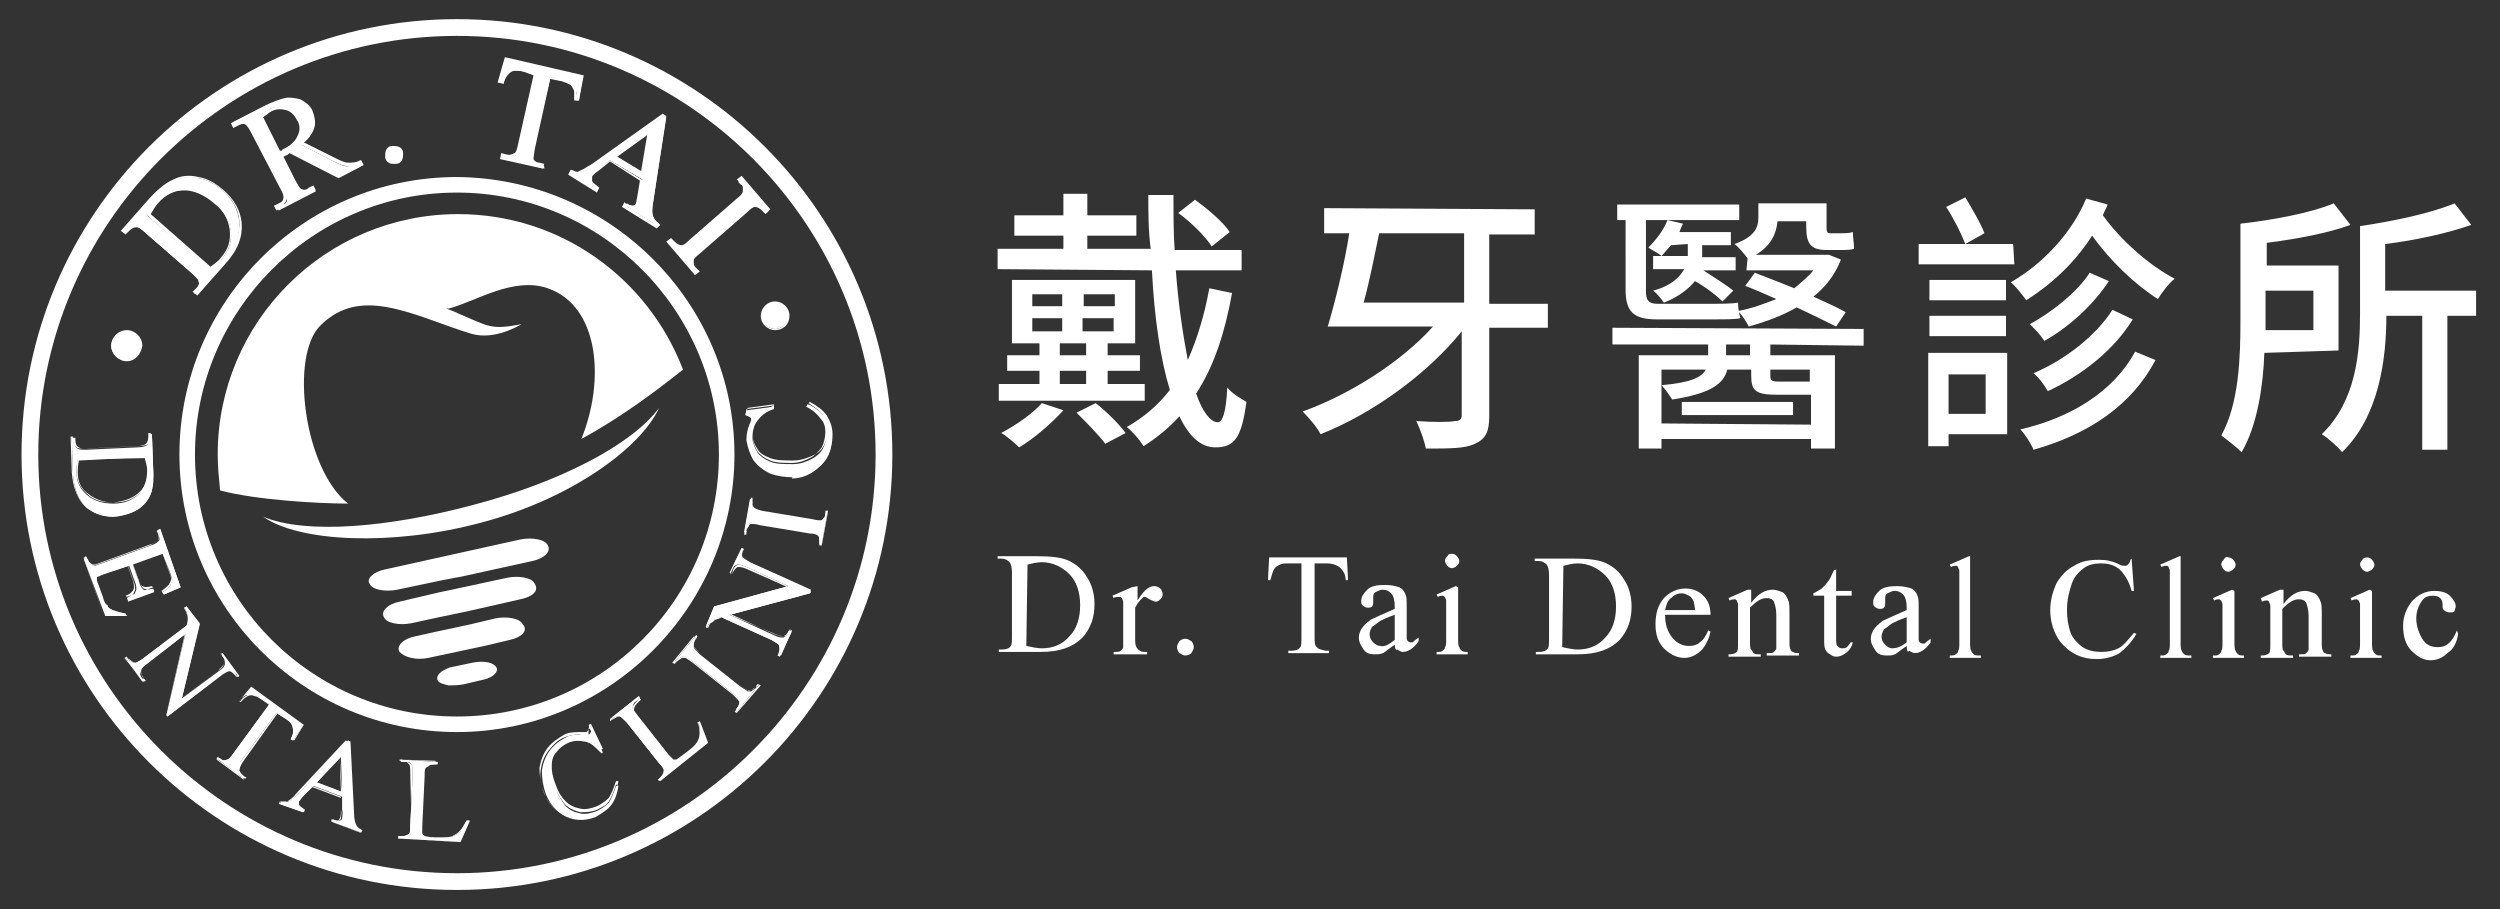 <?xml version="1.0" encoding="utf-8"?>
<!-- Generator: Adobe Illustrator 27.2.0, SVG Export Plug-In . SVG Version: 6.00 Build 0)  -->
<svg version="1.1" xmlns="http://www.w3.org/2000/svg" xmlns:xlink="http://www.w3.org/1999/xlink" x="0px" y="0px"
	 viewBox="0 0 209 76" style="enable-background:new 0 0 209 76;" xml:space="preserve">
<rect x="0" y="0" width="209" height="76" fill="#333333" stroke="none"/>
<style type="text/css">
	.st0{display:none;}
	.st1{display:inline;}
	.st2{fill:#3E3A39;}
	.st3{opacity:0;fill:none;stroke:#9A9DA2;stroke-width:1.14;stroke-miterlimit:10;}
	.st4{fill:#9A9DA3;}
	.st5{fill:#4C4948;}
	.st6{fill:#4C4948;stroke:#4C4948;stroke-width:0.249;stroke-miterlimit:10;}
	.st7{fill:#39393A;stroke:#383939;stroke-width:3.372173e-02;stroke-miterlimit:10;}
	.st8{fill:#4C4948;stroke:#4C4948;stroke-width:0.233;stroke-miterlimit:10;}
	.st9{fill:#4C4948;stroke:#4C4948;stroke-width:0.213;stroke-miterlimit:10;}
	.st10{fill:none;stroke:#9A9DA3;stroke-width:1.41;stroke-miterlimit:10;}
	.st11{fill:none;stroke:#9A9DA3;stroke-width:1.277;stroke-miterlimit:10;}
	.st12{fill:#8B8E94;}
	.st13{fill:#FFFFFF;}
</style>
<g id="圖層_1" class="st0">
	<g class="st1">
		<g>
			<path class="st2" d="M103,24.5c-0.6,3.3-1.5,6.1-3,8.4c0.5,1.5,1.2,2.4,1.8,2.4c0.4,0,0.7-0.8,0.8-2.9c0.4,0.5,1.1,0.9,1.6,1.2
				c-0.4,3-1,3.8-2.6,3.8c-1.2,0-2.2-0.9-3-2.6c-0.9,1-1.9,1.8-3,2.5c-0.3-0.5-0.9-1.2-1.4-1.6c1.4-0.8,2.6-1.8,3.6-3.1
				c-0.8-2.6-1.3-6.1-1.5-10l-12.9-0.1l0-1.7l5.5,0l0-1.1l-4.1,0l0-1.7l4.1,0l0-1.8l2,0l0,1.8l4.1,0l0,1.7l-4.1,0l0,1.1l5.3,0
				C96,19.3,96,17.8,96,16.3l2.1,0c0,1.5,0,3.1,0.1,4.6l5.6,0l0,1.7l-5.5,0c0.2,2.8,0.6,5.4,1,7.5c0.8-1.8,1.4-3.8,1.8-6L103,24.5z
				 M86.9,32.1l0-1.1l-2.7,0l0-1.3l2.7,0l0-1l-2.3,0l0-5.3l10.3,0l0,5.3l-2.3,0l0,1l2.7,0l0,1.3l-2.7,0l0,1.1l3.1,0l0,1.4l-12.2,0
				l0-1.4L86.9,32.1z M88.9,34.3c-1,1.1-2.5,2.4-3.7,3.1c-0.3-0.3-1.1-1-1.5-1.2c1.3-0.7,2.6-1.6,3.4-2.5L88.9,34.3z M86.3,27.7
				l2.5,0l0-1.1l-2.5,0L86.3,27.7z M86.3,25.6l2.5,0l0-1l-2.5,0L86.3,25.6z M88.6,32.1l2.2,0l0-1.1l-2.2,0L88.6,32.1z M88.6,29.7
				l2.2,0l0-1l-2.2,0L88.6,29.7z M91.6,33.7c0.9,0.7,2,1.8,2.5,2.5l-1.7,0.9c-0.5-0.7-1.6-1.8-2.4-2.6L91.6,33.7z M93.1,26.6l-2.6,0
				l0,1.1l2.6,0L93.1,26.6z M93.2,24.6l-2.6,0l0,1l2.6,0L93.2,24.6z M101.3,20.6c-0.5-0.8-1.7-2-2.8-2.8l1.4-1.1
				c1.1,0.8,2.4,1.9,2.9,2.7L101.3,20.6z"/>
			<path class="st2" d="M129.4,27.4l-4.9,0l0,7.4c0,1.3-0.3,1.9-1.2,2.3c-0.8,0.4-2.1,0.4-4.1,0.4c-0.1-0.6-0.5-1.7-0.8-2.3
				c1.4,0.1,2.8,0.1,3.2,0c0.4,0,0.6-0.1,0.6-0.5l0-7c-2.9,3.6-7.5,6.9-11.8,8.6c-0.3-0.6-1-1.4-1.5-1.9c3.9-1.4,8.2-4.1,10.9-7.1
				l-8.8,0c0.6-2,1.4-5.2,1.8-7.8l-2.1,0l0-2.1l17.6,0.1l0,2.1l-3.8,0l0,5.8l4.9,0L129.4,27.4z M115.3,19.5c-0.4,1.9-0.8,4-1.3,5.8
				l8.4,0l0-5.8L115.3,19.5z"/>
			<path class="st2" d="M148,28.8l0,0.9l5.4,0l0,7.8l-2,0l0-0.8l-12.5,0l0,0.8l-1.9,0l0-7.8l5.8,0l0-0.9l-8,0l0-1.4l21,0.1l0,1.4
				L148,28.8z M135.9,18.4l-0.7,0l0-1.3l10.2,0l0,1.3l-7.8,0l0,5.9c0,0.8,0.2,1.1,1,1.1l0.4,0l4.1,0c0.6,0,1.7,0,2.2-0.1
				c0,0.5,0.1,1,0.2,1.3c-0.4,0.1-1.3,0.1-2.2,0.1l-4.8,0c-2,0-2.6-0.7-2.6-2.5L135.9,18.4z M139.7,20.5c-0.3,0.3-0.5,0.6-0.8,0.9
				c-0.2-0.2-0.8-0.5-1.1-0.7c0.7-0.7,1.3-1.5,1.6-2.3l1.3,0.3c-0.1,0.2-0.2,0.4-0.3,0.7l4.3,0l0,1.1l-2.4,0l0,1l2.8,0l0,1.1l-2.7,0
				c0.9,0.6,1.9,1.2,2.5,1.7l-0.9,0.9c-0.5-0.5-1.4-1.2-2.3-1.7c-0.5,0.6-1.3,1.3-2.6,1.8c-0.2-0.3-0.6-0.8-0.9-1
				c1.5-0.4,2.2-1.1,2.6-1.8l-2.6,0l0-1.1l2.9,0v0l0-1L139.7,20.5z M151.4,35.5l0-2.5l-0.1,0l-2.7,0c-1.8,0-2.2-0.3-2.2-1.6l0-0.5
				l-2,0c-0.3,1.2-1.4,2-4.6,2.5c-0.2-0.3-0.6-0.9-0.9-1.2c2.5-0.2,3.4-0.7,3.7-1.3l-3.7,0l0,4.5L151.4,35.5z M140.6,33.6l9.3,0
				l0,1.1l-9.3,0L140.6,33.6z M146.3,28.8l-2,0l0,0.9l2,0L146.3,28.8z M146.1,21.6c-0.3-0.4-0.8-1-1.1-1.2c1.7-0.6,2-1.4,2-2.2
				l0-1.2l5.7,0l0,1.9c0,0.4,0,0.6,0.3,0.6l0.9,0c0.3,0,0.7,0,1-0.1c0,0.4,0.1,1,0.1,1.4c-0.3,0.1-0.7,0.1-1.1,0.1l-1.2,0
				c-1.4,0-1.7-0.6-1.7-2l0-0.4l-2.4,0c-0.1,1-0.5,2-1.8,2.8l5.8,0l0.3,0l1,0.4c-0.5,1.3-1.3,2.3-2.3,3.1c1.1,0.5,2,0.9,2.7,1.3
				l-0.8,1.2c-0.8-0.4-2-1-3.3-1.6c-1.2,0.7-2.6,1.2-4,1.6c-0.2-0.4-0.6-1-0.9-1.3c1.1-0.2,2.2-0.6,3.2-1c-0.9-0.4-1.8-0.8-2.6-1.1
				l0.8-1.1c1,0.4,2.1,0.8,3.3,1.3c0.6-0.5,1.2-1,1.6-1.5l-5.6,0L146.1,21.6z M148,30.9l0,0.5c0,0.4,0.1,0.5,0.7,0.5l2.3,0
				c0.2,0,0.3,0,0.3,0l0-1L148,30.9z"/>
			<path class="st2" d="M168.4,22.1l-8,0l0-1.7l3.9,0c-0.3-0.8-1-2.2-1.6-3.1l1.6-0.8c0.6,1,1.3,2.2,1.6,3l-1.6,0.9l4,0L168.4,22.1z
				 M167.8,36.3l-4.9,0l0,1l-1.7,0l0-7.8l6.6,0L167.8,36.3z M161.3,26.4l6.4,0l0,1.7l-6.4,0L161.3,26.4z M167.7,25.1l-6.4,0l0-1.7
				l6.4,0L167.7,25.1z M162.9,31.3l0,3.3l3.1,0l0-3.3L162.9,31.3z M176.2,17.1c-0.1,0.3-0.3,0.6-0.4,0.9c1.5,2.1,3.9,4.2,6,5.3
				c-0.5,0.4-1.1,1.2-1.4,1.7c-1.9-1.2-4-3.2-5.5-5.3c-1.4,2.2-3.3,4-5.5,5.4c-0.3-0.4-0.9-1.2-1.3-1.5c2.8-1.6,5.2-4.3,6.3-7
				L176.2,17.1z M180.2,30.1c-2,3.8-5.6,6.2-10.2,7.5c-0.2-0.5-0.7-1.3-1.1-1.7c4.3-1,7.8-3.2,9.6-6.5L180.2,30.1z M176.3,23.5
				c-1.3,2-3.4,3.9-5.4,5c-0.3-0.5-0.8-1-1.2-1.4c1.8-1,3.9-2.6,5-4.3L176.3,23.5z M178.3,26.7c-1.6,2.6-4.3,4.7-7.1,6
				c-0.3-0.5-0.7-1.1-1.2-1.5c2.6-1.1,5.2-3.1,6.6-5.3L178.3,26.7z"/>
			<path class="st2" d="M189.3,29.5c-0.1,2.8-0.6,6.1-1.9,8.3c-0.4-0.4-1.3-1.1-1.7-1.4c1.5-2.7,1.6-6.6,1.6-9.6l0-8.1
				c2.7-0.3,5.9-0.9,7.8-1.7l1.4,1.8c-1.9,0.7-4.6,1.2-7,1.5l0,1.9l6,0l0,7.1L189.3,29.5z M189.4,24.3l0,2.6l0,0.7l4,0l0-3.3
				L189.4,24.3z M207,26.4l-2.4,0l0,11.2l-2.1,0l0-11.2l-3,0c0,3.6-0.6,8.4-3.7,11.4c-0.3-0.4-1.2-1.2-1.7-1.5
				c2.9-2.8,3.2-6.9,3.2-10.1l0-7.3c2.8-0.4,6-1.1,7.9-1.9l1.4,1.8c-2,0.7-4.7,1.3-7.2,1.6l0,3.9l7.6,0L207,26.4z"/>
		</g>
		<g>
			<g>
				<path class="st3" d="M58.3,38c0,11.1-9,20.1-20.1,20.1c-11.1,0-20.1-9-20.1-20.1c0-11.1,9-20.1,20.1-20.1
					C49.3,17.9,58.3,26.9,58.3,38z"/>
				<g>
					<path class="st4" d="M39.6,42.2c-7.1,1.9-14,2.5-17.6,1c3,2.1,10.7,2.5,18.2,0.5c7.6-2,13.4-6.3,14.9-9.6
						C52.8,37.2,46.8,40.3,39.6,42.2z"/>
					<path class="st5" d="M26.8,27.2c0.2-0.2,0.4-0.4,0.7-0.6c3.3-2.5,7.6,0,11.9,1.3c2,0.6,4.2-0.8,4.2-0.8
						c-2.6,0.5-2.7,0.2-5.3-0.9c-0.4-0.2-0.7-0.3-1-0.4c0.1,0,0.1,0,0.2,0c2.3-0.6,5.4-2.7,8.3-1.7c4.3,1.5,4.8,7.7,2.8,12.6
						c3.3-1.8,6.1-3.9,8.5-5.8c-2.9-7.6-10.2-13-18.8-13c-11.1,0-20.1,9-20.1,20.1c0,1,0.1,2,0.2,3c3,0.8,8.2,1.1,10.7,1.1
						C25.4,39.2,24.2,29.7,26.8,27.2z"/>
					<path class="st5" d="M40.5,56.8l-1.7,0.4c-0.5,0.1-0.9,0.1-1.3,0.1c-0.4-0.1-0.8-0.2-0.9-0.4c-0.2-0.4,0.2-0.8,1-1.1l1.9-0.4
						c1-0.2,1.8,0,2,0.4C41.7,56.1,41.3,56.6,40.5,56.8z"/>
					<path class="st5" d="M42.6,53.5L40.5,54l-4.7,1c-0.5,0.1-1,0.1-1.4,0c-0.5-0.1-0.8-0.3-1-0.5c-0.3-0.5,0.3-1.1,1.3-1.3l1.8-0.4
						l2.8-0.6l2.1-0.5c1-0.2,2.1,0,2.3,0.5C44.2,52.7,43.6,53.3,42.6,53.5z"/>
					<path class="st5" d="M43.5,50.1l-4.4,1l-2.4,0.5l-2.3,0.5c-1,0.2-2.1,0-2.3-0.5c-0.3-0.5,0.3-1.1,1.3-1.3l3.4-0.8l1.9-0.4
						l3.7-0.8c1-0.2,2.1,0,2.3,0.5C45.1,49.4,44.5,49.9,43.5,50.1z"/>
					<path class="st5" d="M32.2,47.6l11.3-2.5c1-0.2,2.1,0,2.3,0.5c0.3,0.5-0.3,1.1-1.3,1.3l-5.9,1.3L37,48.5l-3.8,0.8
						c-1,0.2-2.1,0-2.3-0.5C30.6,48.4,31.2,47.8,32.2,47.6z"/>
				</g>
			</g>
			<g>
				<path class="st6" d="M16.4,24.6l-0.2-0.1l0.2-0.2c0.2-0.3,0.3-0.5,0.2-0.8c0-0.2-0.2-0.4-0.6-0.7l-3.9-3.4
					c-0.4-0.3-0.6-0.5-0.8-0.5c-0.2,0-0.4,0.1-0.6,0.3l-0.2,0.2l-0.2-0.1l2.2-2.4c0.8-0.9,1.5-1.5,2.1-1.8c0.6-0.3,1.3-0.4,2-0.2
					c0.7,0.1,1.4,0.5,2,1c0.8,0.7,1.3,1.6,1.4,2.6c0.1,1.1-0.3,2.3-1.4,3.4L16.4,24.6z M17.5,22.5c0.4-0.3,0.7-0.6,1-0.8
					c0.6-0.7,0.9-1.5,0.8-2.3c-0.1-0.9-0.5-1.7-1.4-2.4c-0.8-0.7-1.7-1.1-2.6-1.1c-0.9,0-1.6,0.4-2.3,1.1c-0.2,0.3-0.5,0.6-0.7,1
					L17.5,22.5z"/>
				<path class="st6" d="M30.3,13.8l-1.9,1l-4.1-2.1c-0.2,0.1-0.3,0.2-0.4,0.2c0,0-0.1,0-0.1,0.1c-0.1,0-0.1,0.1-0.2,0.1l1.1,2.1
					c0.2,0.4,0.4,0.7,0.6,0.8c0.2,0.1,0.5,0.1,0.7-0.1l0.3-0.1l0.1,0.2l-3.1,1.6l-0.1-0.2l0.3-0.1c0.3-0.2,0.5-0.4,0.5-0.6
					c0-0.1-0.1-0.4-0.3-0.8L21.2,11c-0.2-0.4-0.4-0.7-0.6-0.8c-0.2-0.1-0.5-0.1-0.7,0.1l-0.3,0.1l-0.1-0.2L22.1,9
					c0.8-0.4,1.3-0.6,1.8-0.7c0.4-0.1,0.8,0,1.2,0.1c0.4,0.2,0.7,0.5,0.9,0.9c0.2,0.4,0.3,0.9,0.2,1.4c-0.1,0.5-0.4,0.9-1,1.4
					l2.5,1.3c0.6,0.3,1,0.5,1.3,0.5c0.3,0,0.7,0,1.1-0.2L30.3,13.8z M23.4,12.7c0.1,0,0.1-0.1,0.2-0.1c0,0,0.1,0,0.1-0.1
					c0.7-0.3,1.1-0.8,1.3-1.2c0.2-0.5,0.2-0.9-0.1-1.4c-0.2-0.4-0.6-0.7-1-0.9c-0.4-0.1-0.9-0.1-1.3,0.1c-0.2,0.1-0.5,0.3-0.8,0.5
					L23.4,12.7z"/>
				<path class="st6" d="M32.8,12.3c0.2,0,0.3,0,0.5,0.1c0.1,0.1,0.2,0.2,0.3,0.4c0,0.2,0,0.3-0.1,0.5c-0.1,0.2-0.2,0.2-0.4,0.3
					c-0.2,0-0.3,0-0.5-0.1c-0.2-0.1-0.2-0.2-0.3-0.4c0-0.2,0-0.3,0.1-0.5C32.4,12.4,32.6,12.3,32.8,12.3z"/>
				<path class="st6" d="M48.7,6.5l-0.3,1.9l-0.2,0c0-0.3,0-0.6,0-0.7c-0.1-0.2-0.2-0.4-0.4-0.6c-0.2-0.2-0.4-0.3-0.7-0.3l-1.1-0.3
					l-1.4,6c-0.1,0.5-0.1,0.8,0,0.9c0.1,0.2,0.3,0.3,0.6,0.4l0.3,0.1l0,0.2L42,13.2l0-0.2l0.3,0.1c0.3,0.1,0.6,0,0.8-0.1
					c0.1-0.1,0.2-0.4,0.3-0.8l1.4-6l-0.9-0.2c-0.4-0.1-0.6-0.1-0.8-0.1c-0.2,0-0.4,0.1-0.6,0.3c-0.2,0.2-0.3,0.4-0.4,0.8l-0.2-0.1
					L42.3,5L48.7,6.5z"/>
				<path class="st6" d="M53.7,15L51,13.4l-1.1,0.8c-0.3,0.2-0.5,0.4-0.5,0.5c-0.1,0.1-0.1,0.2,0,0.4c0.1,0.1,0.2,0.3,0.5,0.5
					l-0.1,0.2l-2.2-1.3l0.1-0.2c0.3,0.1,0.5,0.2,0.7,0.1c0.3-0.1,0.7-0.3,1.2-0.6l5.9-4.1l0.2,0.1l-1.1,7.1c-0.1,0.6-0.1,1,0,1.2
					c0.1,0.2,0.2,0.4,0.5,0.6l-0.1,0.2l-2.7-1.7l0.1-0.2c0.3,0.2,0.5,0.2,0.6,0.2c0.1,0,0.2-0.1,0.3-0.2c0.1-0.1,0.2-0.4,0.2-0.8
					L53.7,15z M53.8,14.5l0.5-3.5l-2.9,2L53.8,14.5z"/>
				<path class="st6" d="M58.3,22.7l-0.2,0.1l-2.3-2.6l0.2-0.1l0.2,0.2c0.2,0.2,0.4,0.4,0.7,0.4c0.2,0,0.4-0.2,0.8-0.5l3.9-3.4
					c0.3-0.3,0.5-0.5,0.6-0.6c0-0.1,0.1-0.2,0-0.3c0-0.2-0.1-0.4-0.3-0.5l-0.2-0.2l0.2-0.1l2.3,2.6L64,17.7l-0.2-0.2
					c-0.2-0.2-0.4-0.4-0.7-0.3c-0.2,0-0.4,0.2-0.8,0.5L58.5,21c-0.3,0.3-0.5,0.5-0.6,0.6c0,0.1-0.1,0.2,0,0.4c0,0.2,0.1,0.4,0.2,0.5
					L58.3,22.7z"/>
			</g>
			<g>
				<path class="st7" d="M6,36.6l0.2,0l0,0.3c0,0.3,0.1,0.5,0.3,0.6c0.1,0.1,0.4,0.1,0.7,0.1l4.3-0.2c0.4,0,0.7-0.1,0.8-0.2
					c0.1-0.1,0.2-0.3,0.2-0.6l0-0.3l0.2,0l0.1,2.7c0,1,0,1.8-0.2,2.3c-0.2,0.5-0.6,1-1.1,1.3c-0.5,0.3-1.1,0.5-1.8,0.6
					c-0.9,0-1.7-0.2-2.4-0.7c-0.7-0.6-1.1-1.6-1.2-2.8L6,36.6z M6.5,38.4c-0.1,0.4-0.1,0.8-0.1,1.1c0,0.8,0.3,1.4,0.9,1.9
					c0.6,0.5,1.3,0.7,2.2,0.7c0.9,0,1.6-0.3,2.1-0.8c0.5-0.5,0.7-1.2,0.7-2c0-0.3-0.1-0.6-0.2-1L6.5,38.4z"/>
				<path class="st7" d="M13.6,46.3l-2.5,0.9l0.5,1.4c0.1,0.4,0.3,0.6,0.4,0.7c0.2,0.1,0.5,0.1,0.8,0l0.1,0.2l-2.2,0.8L10.7,50
					c0.3-0.2,0.5-0.3,0.5-0.3c0.1-0.1,0.1-0.2,0.2-0.4c0-0.1,0-0.4-0.1-0.6l-0.5-1.4l-2.1,0.7c-0.3,0.1-0.4,0.2-0.5,0.2
					c-0.1,0-0.1,0.1-0.1,0.2c0,0.1,0,0.2,0.1,0.4l0.4,1.1c0.1,0.4,0.2,0.6,0.4,0.7C9,50.8,9.2,50.9,9.4,51c0.3,0.1,0.6,0.2,1.1,0.3
					l0.1,0.2l-1.8,0L7,46.7l0.2-0.1l0.1,0.2c0.1,0.1,0.1,0.3,0.3,0.4c0.1,0.1,0.2,0.1,0.3,0.1c0.1,0,0.3-0.1,0.6-0.2l4.1-1.5
					c0.4-0.1,0.6-0.3,0.7-0.4c0.1-0.2,0.1-0.4,0-0.6l-0.1-0.2l0.2-0.1l1.7,4.8l-1.4,0.6l-0.1-0.2c0.3-0.2,0.5-0.3,0.6-0.5
					c0.1-0.1,0.1-0.3,0.2-0.5c0-0.1-0.1-0.4-0.2-0.7L13.6,46.3z"/>
				<path class="st7" d="M15.6,50.7l1.1,1.4l-1.5,6.3l3.1-2.3c0.3-0.2,0.5-0.4,0.5-0.6c0-0.2,0-0.4-0.2-0.6l-0.1-0.2l0.1-0.1
					l1.4,1.9l-0.1,0.1l-0.1-0.2c-0.2-0.2-0.4-0.3-0.6-0.3c-0.1,0-0.3,0.1-0.6,0.3L14,59.9l-0.1-0.1l1.6-6.8l-3.3,2.5
					c-0.3,0.2-0.5,0.4-0.5,0.6c0,0.2,0,0.4,0.2,0.6l0.1,0.2l-0.1,0.1L10.5,55l0.1-0.1l0.1,0.2c0.2,0.2,0.4,0.3,0.6,0.3
					c0.1,0,0.3-0.1,0.6-0.3l3.7-2.8c0.1-0.3,0.1-0.5,0.1-0.6c0-0.1,0-0.3-0.1-0.5c0-0.1-0.1-0.2-0.2-0.4L15.6,50.7z"/>
				<path class="st7" d="M25.4,60.6l-0.9,1.3l-0.2-0.1c0.1-0.2,0.2-0.4,0.2-0.6c0-0.2,0-0.4-0.1-0.6c-0.1-0.2-0.2-0.3-0.5-0.5
					l-0.8-0.5l-3,4.1C20.1,64,20,64.3,20,64.4c0,0.2,0.1,0.4,0.3,0.5l0.2,0.1l-0.1,0.1l-2.3-1.7l0.1-0.1l0.2,0.1
					c0.2,0.2,0.4,0.2,0.6,0.1c0.1,0,0.3-0.2,0.5-0.5l3-4.1l-0.7-0.5c-0.3-0.2-0.4-0.3-0.6-0.3c-0.2,0-0.4,0-0.6,0
					c-0.2,0.1-0.4,0.2-0.6,0.5L20,58.6l1-1.2L25.4,60.6z"/>
				<path class="st7" d="M28.6,66.6l-2.4-0.9l-0.8,0.8c-0.2,0.2-0.3,0.4-0.4,0.5c0,0.1,0,0.2,0,0.3c0.1,0.1,0.2,0.2,0.5,0.4
					l-0.1,0.2l-2-0.7l0.1-0.2c0.3,0,0.5,0.1,0.6,0c0.2-0.1,0.5-0.3,0.9-0.7l4.1-4.4l0.2,0.1l0.3,6c0,0.5,0.1,0.8,0.2,1
					c0.1,0.2,0.3,0.3,0.5,0.4l-0.1,0.2l-2.5-0.9l0.1-0.2c0.3,0.1,0.4,0.1,0.6,0.1c0.1,0,0.2-0.1,0.2-0.2c0-0.1,0.1-0.4,0-0.7
					L28.6,66.6z M28.6,66.2l-0.1-2.9l-2,2.1L28.6,66.2z"/>
				<path class="st7" d="M39,68.6l0.2,0l-0.7,1.8l-5.2-0.3l0-0.2l0.3,0c0.3,0,0.5-0.1,0.6-0.2c0.1-0.1,0.1-0.3,0.1-0.7l0.2-4.3
					c0-0.4,0-0.7-0.1-0.8c-0.1-0.2-0.3-0.2-0.6-0.2l-0.3,0l0-0.2l3,0.2l0,0.2c-0.4,0-0.6,0-0.7,0.1c-0.1,0.1-0.2,0.1-0.3,0.2
					c-0.1,0.1-0.1,0.4-0.1,0.7l-0.2,4.2c0,0.3,0,0.5,0.1,0.6c0,0.1,0.1,0.1,0.2,0.2c0.1,0,0.3,0.1,0.8,0.1l0.5,0
					c0.5,0,0.9,0,1.1-0.1c0.2-0.1,0.4-0.2,0.6-0.4C38.6,69.3,38.8,69,39,68.6z"/>
				<path class="st7" d="M49.4,60.8l1,2.1l-0.1,0.1c-0.4-0.6-0.9-0.9-1.4-1c-0.5-0.1-0.9-0.1-1.4,0.1c-0.4,0.2-0.7,0.4-1,0.8
					c-0.3,0.3-0.4,0.8-0.4,1.3c0,0.5,0.1,1.1,0.4,1.8c0.2,0.6,0.5,1,0.8,1.4c0.3,0.3,0.7,0.5,1.2,0.6c0.4,0.1,0.9,0,1.4-0.2
					c0.4-0.2,0.7-0.4,1-0.7c0.2-0.3,0.4-0.8,0.6-1.4l0.2,0c-0.1,0.7-0.3,1.2-0.6,1.6c-0.3,0.4-0.8,0.7-1.3,1c-1,0.4-2,0.3-2.8-0.2
					c-0.6-0.4-1.1-1-1.4-1.8c-0.2-0.6-0.3-1.2-0.3-1.9c0.1-0.6,0.3-1.2,0.7-1.7c0.4-0.5,0.8-0.8,1.4-1.1c0.4-0.2,0.9-0.2,1.5-0.2
					c0.2,0,0.3,0,0.3,0c0.1,0,0.1-0.1,0.2-0.2c0-0.1,0.1-0.3,0-0.4L49.4,60.8z"/>
				<path class="st7" d="M58.4,60.4l0.1-0.1l0.7,1.8l-4,3.2L55,65.2l0.2-0.2c0.2-0.2,0.3-0.4,0.3-0.6c0-0.1-0.1-0.3-0.4-0.6
					l-2.7-3.4c-0.3-0.3-0.5-0.5-0.6-0.5c-0.2,0-0.4,0-0.6,0.2l-0.2,0.2L51,60.1l2.4-1.9l0.1,0.1c-0.3,0.2-0.5,0.4-0.5,0.5
					c-0.1,0.1-0.1,0.3-0.1,0.4c0,0.1,0.2,0.3,0.4,0.6l2.6,3.3c0.2,0.2,0.3,0.3,0.4,0.4c0.1,0,0.2,0,0.2,0c0.1,0,0.3-0.2,0.6-0.4
					l0.4-0.3c0.4-0.3,0.7-0.6,0.8-0.8c0.1-0.2,0.2-0.4,0.2-0.7C58.5,61.1,58.5,60.8,58.4,60.4z"/>
				<path class="st7" d="M63.3,57.2l0.1,0.1l-1.8,2.2l-0.1-0.1l0.1-0.2c0.2-0.2,0.2-0.4,0.2-0.6c0-0.1-0.2-0.3-0.5-0.6l-3.4-2.7
					c-0.3-0.2-0.5-0.3-0.6-0.4c-0.1,0-0.2,0-0.3,0c-0.2,0.1-0.3,0.2-0.4,0.3l-0.1,0.2l-0.1-0.1l1.8-2.2l0.1,0.1l-0.2,0.2
					C58,53.6,58,53.9,58,54.1c0,0.1,0.2,0.3,0.5,0.6l3.4,2.7c0.3,0.2,0.5,0.3,0.6,0.4c0.1,0,0.2,0,0.3,0c0.1-0.1,0.3-0.2,0.4-0.3
					L63.3,57.2z"/>
				<path class="st7" d="M59,52.4l0.7-1.7l6.2-1.7l-3.5-1.6c-0.4-0.2-0.6-0.2-0.8-0.2c-0.2,0.1-0.3,0.2-0.4,0.4l-0.1,0.2L61,47.9
					l1-2.1l0.2,0.1L62.1,46c-0.1,0.3-0.1,0.5,0,0.7c0.1,0.1,0.3,0.2,0.6,0.4l5.1,2.3l-0.1,0.2L61,51.4l3.7,1.7
					c0.4,0.2,0.6,0.2,0.8,0.2c0.2-0.1,0.3-0.2,0.4-0.4l0.1-0.2l0.2,0.1l-1,2.1l-0.2-0.1l0.1-0.2c0.1-0.3,0.1-0.5,0-0.7
					c-0.1-0.1-0.3-0.2-0.6-0.4l-4.2-1.9c-0.3,0.1-0.5,0.2-0.6,0.2c-0.1,0.1-0.2,0.2-0.4,0.3c-0.1,0.1-0.1,0.2-0.2,0.4L59,52.4z"/>
				<path class="st7" d="M69,42.7l0.2,0l-0.5,2.8l-0.2,0l0-0.2c0-0.3,0-0.5-0.1-0.6c-0.1-0.1-0.3-0.2-0.7-0.2l-4.2-0.7
					c-0.3-0.1-0.6-0.1-0.7-0.1c-0.1,0-0.2,0.1-0.2,0.2c-0.1,0.1-0.2,0.3-0.2,0.4l0,0.2l-0.2,0l0.5-2.8l0.2,0l0,0.2
					c0,0.3,0,0.5,0.1,0.6c0.1,0.1,0.3,0.2,0.7,0.3l4.2,0.7c0.3,0.1,0.6,0.1,0.7,0.1c0.1,0,0.2-0.1,0.2-0.2c0.1-0.1,0.2-0.3,0.2-0.4
					L69,42.7z"/>
				<path class="st7" d="M62.4,34.3l2.3-0.3l0,0.2c-0.7,0.2-1.1,0.6-1.4,1c-0.3,0.4-0.4,0.9-0.4,1.4c0,0.4,0.2,0.8,0.4,1.2
					c0.2,0.3,0.6,0.6,1.1,0.8c0.5,0.2,1.1,0.2,1.9,0.2c0.6,0,1.1-0.2,1.5-0.4c0.4-0.2,0.8-0.5,1-0.9c0.2-0.4,0.3-0.9,0.3-1.4
					c0-0.4-0.1-0.8-0.4-1.1c-0.2-0.3-0.6-0.7-1.2-1l0.1-0.2c0.6,0.3,1.1,0.7,1.4,1.1c0.3,0.4,0.5,0.9,0.5,1.6c0.1,1.1-0.3,2-1.1,2.6
					c-0.6,0.5-1.3,0.8-2.1,0.8c-0.7,0-1.3-0.1-1.9-0.3c-0.6-0.3-1-0.6-1.4-1.1c-0.3-0.5-0.5-1.1-0.6-1.7c0-0.5,0.1-1,0.3-1.4
					c0.1-0.1,0.1-0.2,0.1-0.3c0-0.1,0-0.2-0.1-0.2c-0.1-0.1-0.2-0.1-0.4-0.2L62.4,34.3z"/>
			</g>
			<path class="st8" d="M11.7,28.9c0,0.6-0.5,1.2-1.2,1.2l0,0c-0.6,0-1.2-0.5-1.2-1.2l0,0c0-0.6,0.5-1.2,1.2-1.2l0,0
				C11.2,27.7,11.7,28.3,11.7,28.9L11.7,28.9z"/>
			<path class="st9" d="M65.9,26.4c0,0.6-0.5,1.1-1.1,1.1l0,0c-0.6,0-1.1-0.5-1.1-1.1l0,0c0-0.6,0.5-1.1,1.1-1.1l0,0
				C65.4,25.4,65.9,25.9,65.9,26.4L65.9,26.4z"/>
			<path class="st10" d="M73.9,38c0,19.7-16,35.7-35.7,35.7S2.5,57.8,2.5,38c0-19.7,16-35.7,35.7-35.7S73.9,18.3,73.9,38z"/>
			<path class="st11" d="M60.7,38c0,12.4-10.1,22.5-22.5,22.5c-12.4,0-22.5-10.1-22.5-22.5c0-12.4,10.1-22.5,22.5-22.5
				C50.6,15.5,60.7,25.6,60.7,38z"/>
		</g>
		<g>
			<g>
				<path class="st12" d="M83.5,54.5v-0.2l0.3,0c0.3,0,0.6-0.1,0.7-0.3c0.1-0.1,0.1-0.4,0.1-0.9l0-5.2c0-0.5-0.1-0.8-0.2-0.9
					c-0.2-0.2-0.4-0.3-0.7-0.3l-0.3,0l0-0.2l3.3,0c1.2,0,2.1,0.1,2.7,0.4c0.6,0.3,1.1,0.7,1.5,1.4c0.4,0.6,0.6,1.4,0.6,2.2
					c0,1.1-0.3,2-1,2.8c-0.8,0.8-1.9,1.2-3.5,1.2L83.5,54.5z M85.8,54c0.5,0.1,0.9,0.2,1.3,0.2c0.9,0,1.7-0.3,2.3-1
					c0.6-0.6,0.9-1.5,0.9-2.6c0-1.1-0.3-2-0.9-2.6c-0.6-0.6-1.4-1-2.3-1c-0.4,0-0.8,0.1-1.2,0.2L85.8,54z"/>
				<path class="st12" d="M95.1,49l0,1.2c0.5-0.8,0.9-1.2,1.4-1.2c0.2,0,0.4,0.1,0.5,0.2c0.1,0.1,0.2,0.3,0.2,0.5
					c0,0.2-0.1,0.3-0.2,0.4c-0.1,0.1-0.2,0.2-0.4,0.2c-0.1,0-0.3-0.1-0.5-0.2c-0.2-0.1-0.3-0.2-0.4-0.2c-0.1,0-0.1,0-0.2,0.1
					c-0.2,0.2-0.4,0.4-0.6,0.8l0,2.6c0,0.3,0,0.5,0.1,0.7c0.1,0.1,0.1,0.2,0.3,0.3c0.1,0.1,0.3,0.1,0.6,0.1l0,0.2l-2.8,0l0-0.2
					c0.3,0,0.5,0,0.6-0.1c0.1-0.1,0.2-0.2,0.2-0.3c0-0.1,0-0.3,0-0.6l0-2.1c0-0.6,0-1,0-1.1c0-0.1-0.1-0.2-0.1-0.3
					c-0.1-0.1-0.2-0.1-0.3-0.1c-0.1,0-0.3,0-0.4,0.1l-0.1-0.2l1.6-0.7L95.1,49z"/>
				<path class="st12" d="M99.1,53.4c0.2,0,0.3,0.1,0.5,0.2c0.1,0.1,0.2,0.3,0.2,0.5c0,0.2-0.1,0.3-0.2,0.5
					c-0.1,0.1-0.3,0.2-0.5,0.2c-0.2,0-0.3-0.1-0.5-0.2c-0.1-0.1-0.2-0.3-0.2-0.5c0-0.2,0.1-0.3,0.2-0.5
					C98.7,53.5,98.9,53.4,99.1,53.4z"/>
				<path class="st12" d="M112.6,46.6l0.1,1.9l-0.2,0c0-0.3-0.1-0.6-0.2-0.7c-0.1-0.2-0.3-0.4-0.5-0.5c-0.2-0.1-0.5-0.2-0.8-0.2
					l-1.1,0l0,6.1c0,0.5,0,0.8,0.2,0.9c0.1,0.2,0.4,0.2,0.7,0.3l0.3,0l0,0.2l-3.4,0l0-0.2l0.3,0c0.3,0,0.6-0.1,0.7-0.3
					c0.1-0.1,0.1-0.4,0.1-0.9l0-6.1l-1,0c-0.4,0-0.6,0-0.8,0.1c-0.2,0.1-0.4,0.2-0.5,0.4c-0.1,0.2-0.2,0.5-0.3,0.9l-0.2,0l0.1-1.9
					L112.6,46.6z"/>
				<path class="st12" d="M116.6,53.9c-0.6,0.4-0.9,0.7-1,0.7c-0.2,0.1-0.4,0.1-0.7,0.1c-0.4,0-0.7-0.1-0.9-0.4
					c-0.2-0.3-0.4-0.6-0.4-1c0-0.3,0.1-0.5,0.2-0.7c0.2-0.3,0.4-0.5,0.8-0.8c0.4-0.2,1.1-0.5,2-0.9l0-0.2c0-0.5-0.1-0.9-0.3-1.1
					c-0.2-0.2-0.4-0.3-0.7-0.3c-0.2,0-0.4,0.1-0.6,0.2c-0.2,0.1-0.2,0.3-0.2,0.5l0,0.3c0,0.2,0,0.3-0.1,0.4
					c-0.1,0.1-0.2,0.1-0.4,0.1c-0.1,0-0.3-0.1-0.4-0.2c-0.1-0.1-0.1-0.2-0.1-0.4c0-0.3,0.2-0.6,0.5-0.9c0.3-0.3,0.8-0.4,1.5-0.4
					c0.5,0,0.9,0.1,1.2,0.2c0.2,0.1,0.4,0.3,0.5,0.6c0.1,0.2,0.1,0.5,0.1,1l0,1.8c0,0.5,0,0.8,0,0.9c0,0.1,0.1,0.2,0.1,0.2
					c0,0,0.1,0.1,0.2,0.1c0.1,0,0.1,0,0.2,0c0.1-0.1,0.2-0.2,0.5-0.4l0,0.3c-0.4,0.6-0.9,0.9-1.3,0.9c-0.2,0-0.3-0.1-0.5-0.2
					C116.7,54.4,116.6,54.2,116.6,53.9z M116.6,53.5l0-2.1c-0.6,0.2-1,0.4-1.2,0.5c-0.3,0.2-0.5,0.4-0.7,0.5
					c-0.1,0.2-0.2,0.4-0.2,0.6c0,0.3,0.1,0.5,0.3,0.7c0.2,0.2,0.4,0.3,0.6,0.3C115.7,54.1,116.1,53.9,116.6,53.5z"/>
				<path class="st12" d="M121.9,49.1l0,4.3c0,0.3,0,0.6,0.1,0.7c0,0.1,0.1,0.2,0.2,0.3c0.1,0.1,0.3,0.1,0.5,0.1l0,0.2l-2.6,0l0-0.2
					c0.3,0,0.4,0,0.5-0.1c0.1-0.1,0.2-0.1,0.2-0.3c0.1-0.1,0.1-0.3,0.1-0.7l0-2.1c0-0.6,0-1,0-1.1c0-0.1-0.1-0.2-0.1-0.3
					c-0.1,0-0.1-0.1-0.2-0.1c-0.1,0-0.2,0-0.4,0.1l-0.1-0.2l1.6-0.7L121.9,49.1z M121.4,46.3c0.2,0,0.3,0.1,0.4,0.2
					c0.1,0.1,0.2,0.3,0.2,0.4c0,0.2-0.1,0.3-0.2,0.4c-0.1,0.1-0.3,0.2-0.4,0.2c-0.2,0-0.3-0.1-0.4-0.2c-0.1-0.1-0.2-0.3-0.2-0.4
					c0-0.2,0.1-0.3,0.2-0.4C121.1,46.3,121.2,46.3,121.4,46.3z"/>
				<path class="st12" d="M128.4,54.7l0-0.2l0.3,0c0.3,0,0.6-0.1,0.7-0.3c0.1-0.1,0.1-0.4,0.1-0.9l0-5.2c0-0.5-0.1-0.8-0.2-0.9
					c-0.2-0.2-0.4-0.3-0.7-0.3l-0.3,0l0-0.2l3.3,0c1.2,0,2.1,0.1,2.7,0.4c0.6,0.3,1.1,0.7,1.5,1.4c0.4,0.6,0.6,1.4,0.6,2.2
					c0,1.1-0.3,2-1,2.8c-0.8,0.8-1.9,1.2-3.5,1.2L128.4,54.7z M130.6,54.1c0.5,0.1,0.9,0.2,1.3,0.2c0.9,0,1.7-0.3,2.3-1
					c0.6-0.6,0.9-1.5,0.9-2.6c0-1.1-0.3-2-0.9-2.6c-0.6-0.6-1.4-1-2.3-1c-0.4,0-0.8,0.1-1.2,0.2L130.6,54.1z"/>
				<path class="st12" d="M139.2,51.4c0,0.8,0.2,1.4,0.6,1.9c0.4,0.5,0.9,0.7,1.4,0.7c0.4,0,0.7-0.1,0.9-0.3c0.3-0.2,0.5-0.5,0.7-1
					l0.2,0.1c-0.1,0.5-0.3,1-0.7,1.5c-0.4,0.4-0.9,0.7-1.5,0.7c-0.6,0-1.2-0.3-1.7-0.8c-0.5-0.5-0.7-1.2-0.7-2
					c0-0.9,0.2-1.6,0.7-2.2c0.5-0.5,1.1-0.8,1.8-0.8c0.6,0,1.1,0.2,1.5,0.6c0.4,0.4,0.6,0.9,0.6,1.6L139.2,51.4z M139.2,51l2.5,0
					c0-0.3-0.1-0.6-0.1-0.7c-0.1-0.2-0.2-0.4-0.4-0.5c-0.2-0.1-0.4-0.2-0.6-0.2c-0.3,0-0.6,0.1-0.9,0.4
					C139.4,50.2,139.3,50.6,139.2,51z"/>
				<path class="st12" d="M146.4,50.4c0.6-0.8,1.2-1.1,1.8-1.1c0.3,0,0.5,0.1,0.8,0.2c0.2,0.1,0.4,0.4,0.5,0.7
					c0.1,0.2,0.1,0.6,0.1,1.1l0,2.3c0,0.3,0,0.6,0.1,0.7c0,0.1,0.1,0.2,0.2,0.2c0.1,0.1,0.3,0.1,0.5,0.1l0,0.2l-2.7,0l0-0.2l0.1,0
					c0.3,0,0.4,0,0.5-0.1c0.1-0.1,0.2-0.2,0.2-0.3c0-0.1,0-0.2,0-0.6l0-2.2c0-0.5-0.1-0.8-0.2-1.1c-0.1-0.2-0.3-0.3-0.6-0.3
					c-0.5,0-0.9,0.3-1.4,0.8l0,2.8c0,0.4,0,0.6,0.1,0.7c0.1,0.1,0.1,0.2,0.2,0.3c0.1,0.1,0.3,0.1,0.6,0.1l0,0.2l-2.7,0l0-0.2l0.1,0
					c0.3,0,0.5-0.1,0.6-0.2c0.1-0.1,0.1-0.4,0.1-0.8l0-2c0-0.6,0-1,0-1.2c0-0.1-0.1-0.2-0.1-0.3c-0.1-0.1-0.1-0.1-0.2-0.1
					c-0.1,0-0.2,0-0.4,0.1l-0.1-0.2l1.6-0.7l0.3,0L146.4,50.4z"/>
				<path class="st12" d="M153.5,47.6l0,1.8l1.3,0l0,0.4l-1.3,0l0,3.5c0,0.3,0,0.6,0.1,0.7c0.1,0.1,0.2,0.2,0.4,0.2
					c0.1,0,0.3,0,0.4-0.1c0.1-0.1,0.2-0.2,0.3-0.4l0.2,0c-0.1,0.4-0.3,0.7-0.6,0.9c-0.3,0.2-0.5,0.3-0.8,0.3c-0.2,0-0.4-0.1-0.5-0.2
					c-0.2-0.1-0.3-0.2-0.4-0.4c-0.1-0.2-0.1-0.5-0.1-0.9l0-3.6l-0.9,0l0-0.2c0.2-0.1,0.4-0.2,0.7-0.4c0.2-0.2,0.4-0.4,0.6-0.7
					c0.1-0.1,0.2-0.4,0.4-0.8L153.5,47.6z"/>
				<path class="st12" d="M159.4,54c-0.6,0.4-0.9,0.7-1,0.7c-0.2,0.1-0.4,0.1-0.7,0.1c-0.4,0-0.7-0.1-0.9-0.4
					c-0.2-0.3-0.4-0.6-0.4-1c0-0.3,0.1-0.5,0.2-0.7c0.2-0.3,0.4-0.5,0.8-0.8c0.4-0.2,1.1-0.5,2-0.9l0-0.2c0-0.5-0.1-0.9-0.3-1.1
					c-0.2-0.2-0.4-0.3-0.7-0.3c-0.2,0-0.4,0.1-0.6,0.2c-0.2,0.1-0.2,0.3-0.2,0.5l0,0.3c0,0.2,0,0.3-0.1,0.4
					c-0.1,0.1-0.2,0.1-0.4,0.1c-0.1,0-0.3-0.1-0.4-0.2c-0.1-0.1-0.1-0.2-0.1-0.4c0-0.3,0.2-0.6,0.5-0.9c0.3-0.3,0.8-0.4,1.5-0.4
					c0.5,0,0.9,0.1,1.2,0.2c0.2,0.1,0.4,0.3,0.5,0.6c0.1,0.2,0.1,0.5,0.1,1l0,1.8c0,0.5,0,0.8,0,0.9c0,0.1,0.1,0.2,0.1,0.2
					c0,0,0.1,0.1,0.2,0.1c0.1,0,0.1,0,0.2,0c0.1-0.1,0.2-0.2,0.5-0.4l0,0.3c-0.4,0.6-0.9,0.9-1.3,0.9c-0.2,0-0.3-0.1-0.5-0.2
					C159.5,54.6,159.4,54.4,159.4,54z M159.4,53.7l0-2.1c-0.6,0.2-1,0.4-1.2,0.5c-0.3,0.2-0.5,0.4-0.7,0.5c-0.1,0.2-0.2,0.4-0.2,0.6
					c0,0.3,0.1,0.5,0.3,0.7c0.2,0.2,0.4,0.3,0.6,0.3C158.5,54.2,158.9,54.1,159.4,53.7z"/>
				<path class="st12" d="M164.7,46.5l0,7.2c0,0.3,0,0.6,0.1,0.7c0,0.1,0.1,0.2,0.2,0.3c0.1,0.1,0.3,0.1,0.6,0.1l0,0.2l-2.6,0l0-0.2
					c0.2,0,0.4,0,0.5-0.1c0.1-0.1,0.2-0.1,0.2-0.3c0.1-0.1,0.1-0.3,0.1-0.7l0-4.9c0-0.6,0-1,0-1.1c0-0.1-0.1-0.2-0.1-0.3
					c-0.1-0.1-0.1-0.1-0.2-0.1c-0.1,0-0.2,0-0.4,0.1l-0.1-0.2l1.6-0.7L164.7,46.5z"/>
				<path class="st12" d="M178.2,46.7l0.2,2.7l-0.2,0c-0.2-0.8-0.6-1.4-1-1.8c-0.5-0.4-1-0.5-1.6-0.5c-0.5,0-1,0.1-1.4,0.4
					c-0.4,0.3-0.8,0.7-1,1.3c-0.2,0.6-0.4,1.3-0.4,2.2c0,0.7,0.1,1.3,0.3,1.9c0.2,0.5,0.6,0.9,1,1.2c0.5,0.3,1,0.4,1.6,0.4
					c0.5,0,1-0.1,1.4-0.3c0.4-0.2,0.8-0.7,1.3-1.3l0.2,0.1c-0.4,0.7-0.9,1.2-1.4,1.6c-0.5,0.3-1.2,0.5-1.9,0.5
					c-1.3,0-2.3-0.5-3.1-1.5c-0.5-0.7-0.8-1.6-0.8-2.6c0-0.8,0.2-1.5,0.5-2.2c0.4-0.7,0.9-1.2,1.5-1.5c0.6-0.4,1.3-0.5,2.1-0.5
					c0.6,0,1.1,0.1,1.7,0.4c0.2,0.1,0.3,0.1,0.4,0.1c0.1,0,0.2,0,0.3-0.1c0.1-0.1,0.2-0.3,0.2-0.4L178.2,46.7z"/>
				<path class="st12" d="M182.3,46.5l0,7.2c0,0.3,0,0.6,0.1,0.7c0,0.1,0.1,0.2,0.2,0.3c0.1,0.1,0.3,0.1,0.6,0.1l0,0.2l-2.6,0l0-0.2
					c0.2,0,0.4,0,0.5-0.1c0.1-0.1,0.2-0.1,0.2-0.3c0.1-0.1,0.1-0.3,0.1-0.7l0-4.9c0-0.6,0-1,0-1.1c0-0.1-0.1-0.2-0.1-0.3
					c-0.1-0.1-0.1-0.1-0.2-0.1c-0.1,0-0.2,0-0.4,0.1l-0.1-0.2l1.6-0.7L182.3,46.5z"/>
				<path class="st12" d="M186.8,49.4l0,4.3c0,0.3,0,0.6,0.1,0.7c0,0.1,0.1,0.2,0.2,0.3c0.1,0.1,0.3,0.1,0.5,0.1l0,0.2l-2.6,0l0-0.2
					c0.3,0,0.4,0,0.5-0.1c0.1-0.1,0.2-0.1,0.2-0.3c0.1-0.1,0.1-0.3,0.1-0.7l0-2.1c0-0.6,0-1,0-1.1c0-0.1-0.1-0.2-0.1-0.3
					c-0.1,0-0.1-0.1-0.2-0.1c-0.1,0-0.2,0-0.4,0.1l-0.1-0.2l1.6-0.7L186.8,49.4z M186.3,46.6c0.2,0,0.3,0.1,0.4,0.2
					c0.1,0.1,0.2,0.3,0.2,0.4c0,0.2-0.1,0.3-0.2,0.4c-0.1,0.1-0.3,0.2-0.4,0.2c-0.2,0-0.3-0.1-0.4-0.2c-0.1-0.1-0.2-0.3-0.2-0.4
					c0-0.2,0.1-0.3,0.2-0.4C186,46.6,186.1,46.5,186.3,46.6z"/>
				<path class="st12" d="M190.9,50.5c0.6-0.8,1.2-1.1,1.8-1.1c0.3,0,0.5,0.1,0.8,0.2c0.2,0.1,0.4,0.4,0.5,0.7
					c0.1,0.2,0.1,0.6,0.1,1.1l0,2.3c0,0.3,0,0.6,0.1,0.7c0,0.1,0.1,0.2,0.2,0.2c0.1,0.1,0.3,0.1,0.5,0.1l0,0.2l-2.7,0l0-0.2l0.1,0
					c0.3,0,0.4,0,0.5-0.1c0.1-0.1,0.2-0.2,0.2-0.3c0-0.1,0-0.2,0-0.6l0-2.2c0-0.5-0.1-0.8-0.2-1.1c-0.1-0.2-0.3-0.3-0.6-0.3
					c-0.5,0-0.9,0.3-1.4,0.8l0,2.8c0,0.4,0,0.6,0.1,0.7c0.1,0.1,0.1,0.2,0.2,0.3c0.1,0.1,0.3,0.1,0.6,0.1l0,0.2l-2.7,0l0-0.2l0.1,0
					c0.3,0,0.5-0.1,0.6-0.2c0.1-0.1,0.1-0.4,0.1-0.8l0-2c0-0.6,0-1,0-1.2c0-0.1-0.1-0.2-0.1-0.3c-0.1-0.1-0.1-0.1-0.2-0.1
					c-0.1,0-0.2,0-0.4,0.1L189,50l1.6-0.7l0.3,0L190.9,50.5z"/>
				<path class="st12" d="M198.3,49.4l0,4.3c0,0.3,0,0.6,0.1,0.7c0,0.1,0.1,0.2,0.2,0.3c0.1,0.1,0.3,0.1,0.5,0.1l0,0.2l-2.6,0l0-0.2
					c0.3,0,0.4,0,0.5-0.1c0.1-0.1,0.2-0.1,0.2-0.3c0.1-0.1,0.1-0.3,0.1-0.7l0-2.1c0-0.6,0-1,0-1.1c0-0.1-0.1-0.2-0.1-0.3
					c-0.1,0-0.1-0.1-0.2-0.1c-0.1,0-0.2,0-0.4,0.1l-0.1-0.2l1.6-0.7L198.3,49.4z M197.9,46.6c0.2,0,0.3,0.1,0.4,0.2
					c0.1,0.1,0.2,0.3,0.2,0.4c0,0.2-0.1,0.3-0.2,0.4c-0.1,0.1-0.3,0.2-0.4,0.2c-0.2,0-0.3-0.1-0.4-0.2c-0.1-0.1-0.2-0.3-0.2-0.4
					c0-0.2,0.1-0.3,0.2-0.4C197.5,46.7,197.7,46.6,197.9,46.6z"/>
				<path class="st12" d="M205.5,53c-0.1,0.7-0.4,1.3-0.9,1.6c-0.4,0.4-0.9,0.6-1.4,0.6c-0.6,0-1.1-0.3-1.6-0.8s-0.7-1.2-0.7-2.1
					c0-0.8,0.3-1.5,0.8-2.1c0.5-0.5,1.1-0.8,1.8-0.8c0.5,0,1,0.1,1.3,0.4c0.3,0.3,0.5,0.6,0.5,0.9c0,0.1-0.1,0.3-0.1,0.4
					c-0.1,0.1-0.2,0.1-0.4,0.1c-0.2,0-0.4-0.1-0.5-0.2c-0.1-0.1-0.1-0.2-0.1-0.5c0-0.2-0.1-0.4-0.2-0.5c-0.1-0.1-0.3-0.2-0.6-0.2
					c-0.4,0-0.7,0.1-0.9,0.4c-0.3,0.4-0.5,0.9-0.5,1.5c0,0.6,0.2,1.2,0.5,1.7c0.3,0.5,0.7,0.7,1.3,0.7c0.4,0,0.7-0.1,1-0.4
					c0.2-0.2,0.4-0.5,0.6-1L205.5,53z"/>
			</g>
		</g>
	</g>
</g>
<g id="圖層_2">
	<g>
		<g>
			<g>
				<path class="st13" d="M103,24.5c-0.6,3.3-1.5,6.1-3,8.4c0.5,1.5,1.2,2.4,1.8,2.4c0.4,0,0.7-0.8,0.8-2.9c0.4,0.5,1.1,0.9,1.6,1.2
					c-0.4,3-1,3.8-2.6,3.8c-1.2,0-2.2-0.9-3-2.6c-0.9,1-1.9,1.8-3,2.5c-0.3-0.5-0.9-1.2-1.4-1.6c1.4-0.8,2.6-1.8,3.6-3.1
					c-0.8-2.6-1.3-6.1-1.5-10l-12.9-0.1l0-1.7l5.5,0l0-1.1l-4.1,0l0-1.7l4.1,0l0-1.8l2,0l0,1.8l4.1,0l0,1.7l-4.1,0l0,1.1l5.3,0
					C96,19.3,96,17.8,96,16.3l2.1,0c0,1.5,0,3.1,0.1,4.6l5.6,0l0,1.7l-5.5,0c0.2,2.8,0.6,5.4,1,7.5c0.8-1.8,1.4-3.8,1.8-6L103,24.5z
					 M86.9,32.1l0-1.1l-2.7,0l0-1.3l2.7,0l0-1l-2.3,0l0-5.3l10.3,0l0,5.3l-2.3,0l0,1l2.7,0l0,1.3l-2.7,0l0,1.1l3.1,0l0,1.4l-12.2,0
					l0-1.4L86.9,32.1z M88.9,34.3c-1,1.1-2.5,2.4-3.7,3.1c-0.3-0.3-1.1-1-1.5-1.2c1.3-0.7,2.6-1.6,3.4-2.5L88.9,34.3z M86.3,27.7
					l2.5,0l0-1.1l-2.5,0L86.3,27.7z M86.3,25.6l2.5,0l0-1l-2.5,0L86.3,25.6z M88.6,32.1l2.2,0l0-1.1l-2.2,0L88.6,32.1z M88.6,29.7
					l2.2,0l0-1l-2.2,0L88.6,29.7z M91.6,33.7c0.9,0.7,2,1.8,2.5,2.5l-1.7,0.9c-0.5-0.7-1.6-1.8-2.4-2.6L91.6,33.7z M93.1,26.6
					l-2.6,0l0,1.1l2.6,0L93.1,26.6z M93.2,24.6l-2.6,0l0,1l2.6,0L93.2,24.6z M101.3,20.6c-0.5-0.8-1.7-2-2.8-2.8l1.4-1.1
					c1.1,0.8,2.4,1.9,2.9,2.7L101.3,20.6z"/>
			</g>
			<g>
				<path class="st13" d="M129.4,27.4l-4.9,0l0,7.4c0,1.3-0.3,1.9-1.2,2.3c-0.8,0.4-2.1,0.4-4.1,0.4c-0.1-0.6-0.5-1.7-0.8-2.3
					c1.4,0.1,2.8,0.1,3.2,0c0.4,0,0.6-0.1,0.6-0.5l0-7c-2.9,3.6-7.5,6.9-11.8,8.6c-0.3-0.6-1-1.4-1.5-1.9c3.9-1.4,8.2-4.1,10.9-7.1
					l-8.8,0c0.6-2,1.4-5.2,1.8-7.8l-2.1,0l0-2.1l17.6,0.1l0,2.1l-3.8,0l0,5.8l4.9,0L129.4,27.4z M115.3,19.5c-0.4,1.9-0.8,4-1.3,5.8
					l8.4,0l0-5.8L115.3,19.5z"/>
			</g>
			<g>
				<path class="st13" d="M148,28.8l0,0.9l5.4,0l0,7.8l-2,0l0-0.8l-12.5,0l0,0.8l-1.9,0l0-7.8l5.8,0l0-0.9l-8,0l0-1.4l21,0.1l0,1.4
					L148,28.8z M135.9,18.4l-0.7,0l0-1.3l10.2,0l0,1.3l-7.8,0l0,5.9c0,0.8,0.2,1.1,1,1.1l0.4,0l4.1,0c0.6,0,1.7,0,2.2-0.1
					c0,0.5,0.1,1,0.2,1.3c-0.4,0.1-1.3,0.1-2.2,0.1l-4.8,0c-2,0-2.6-0.7-2.6-2.5L135.9,18.4z M139.7,20.5c-0.3,0.3-0.5,0.6-0.8,0.9
					c-0.2-0.2-0.8-0.5-1.1-0.7c0.7-0.7,1.3-1.5,1.6-2.3l1.3,0.3c-0.1,0.2-0.2,0.4-0.3,0.7l4.3,0l0,1.1l-2.4,0l0,1l2.8,0l0,1.1
					l-2.7,0c0.9,0.6,1.9,1.2,2.5,1.7l-0.9,0.9c-0.5-0.5-1.4-1.2-2.3-1.7c-0.5,0.6-1.3,1.3-2.6,1.8c-0.2-0.3-0.6-0.8-0.9-1
					c1.5-0.4,2.2-1.1,2.6-1.8l-2.6,0l0-1.1l2.9,0v0l0-1L139.7,20.5z M151.4,35.5l0-2.5l-0.1,0l-2.7,0c-1.8,0-2.2-0.3-2.2-1.6l0-0.5
					l-2,0c-0.3,1.2-1.4,2-4.6,2.5c-0.2-0.3-0.6-0.9-0.9-1.2c2.5-0.2,3.4-0.7,3.7-1.3l-3.7,0l0,4.5L151.4,35.5z M140.6,33.6l9.3,0
					l0,1.1l-9.3,0L140.6,33.6z M146.3,28.8l-2,0l0,0.9l2,0L146.3,28.8z M146.1,21.6c-0.3-0.4-0.8-1-1.1-1.2c1.7-0.6,2-1.4,2-2.2
					l0-1.2l5.7,0l0,1.9c0,0.4,0,0.6,0.3,0.6l0.9,0c0.3,0,0.7,0,1-0.1c0,0.4,0.1,1,0.1,1.4c-0.3,0.1-0.7,0.1-1.1,0.1l-1.2,0
					c-1.4,0-1.7-0.6-1.7-2l0-0.4l-2.4,0c-0.1,1-0.5,2-1.8,2.8l5.8,0l0.3,0l1,0.4c-0.5,1.3-1.3,2.3-2.3,3.1c1.1,0.5,2,0.9,2.7,1.3
					l-0.8,1.2c-0.8-0.4-2-1-3.3-1.6c-1.2,0.7-2.6,1.2-4,1.6c-0.2-0.4-0.6-1-0.9-1.3c1.1-0.2,2.2-0.6,3.2-1c-0.9-0.4-1.8-0.8-2.6-1.1
					l0.8-1.1c1,0.4,2.1,0.8,3.3,1.3c0.6-0.5,1.2-1,1.6-1.5l-5.6,0L146.1,21.6z M148,30.9l0,0.5c0,0.4,0.1,0.5,0.7,0.5l2.3,0
					c0.2,0,0.3,0,0.3,0l0-1L148,30.9z"/>
			</g>
			<g>
				<path class="st13" d="M168.4,22.1l-8,0l0-1.7l3.9,0c-0.3-0.8-1-2.2-1.6-3.1l1.6-0.8c0.6,1,1.3,2.2,1.6,3l-1.6,0.9l4,0
					L168.4,22.1z M167.8,36.3l-4.9,0l0,1l-1.7,0l0-7.8l6.6,0L167.8,36.3z M161.3,26.4l6.4,0l0,1.7l-6.4,0L161.3,26.4z M167.7,25.1
					l-6.4,0l0-1.7l6.4,0L167.7,25.1z M162.9,31.3l0,3.3l3.1,0l0-3.3L162.9,31.3z M176.2,17.1c-0.1,0.3-0.3,0.6-0.4,0.9
					c1.5,2.1,3.9,4.2,6,5.3c-0.5,0.4-1.1,1.2-1.4,1.7c-1.9-1.2-4-3.2-5.5-5.3c-1.4,2.2-3.3,4-5.5,5.4c-0.3-0.4-0.9-1.2-1.3-1.5
					c2.8-1.6,5.2-4.3,6.3-7L176.2,17.1z M180.2,30.1c-2,3.8-5.6,6.2-10.2,7.5c-0.2-0.5-0.7-1.3-1.1-1.7c4.3-1,7.8-3.2,9.6-6.5
					L180.2,30.1z M176.3,23.5c-1.3,2-3.4,3.9-5.4,5c-0.3-0.5-0.8-1-1.2-1.4c1.8-1,3.9-2.6,5-4.3L176.3,23.5z M178.3,26.7
					c-1.6,2.6-4.3,4.7-7.1,6c-0.3-0.5-0.7-1.1-1.2-1.5c2.6-1.1,5.2-3.1,6.6-5.3L178.3,26.7z"/>
			</g>
			<g>
				<path class="st13" d="M189.3,29.5c-0.1,2.8-0.6,6.1-1.9,8.3c-0.4-0.4-1.3-1.1-1.7-1.4c1.5-2.7,1.6-6.6,1.6-9.6l0-8.1
					c2.7-0.3,5.9-0.9,7.8-1.7l1.4,1.8c-1.9,0.7-4.6,1.2-7,1.5l0,1.9l6,0l0,7.1L189.3,29.5z M189.4,24.3l0,2.6l0,0.7l4,0l0-3.3
					L189.4,24.3z M207,26.4l-2.4,0l0,11.2l-2.1,0l0-11.2l-3,0c0,3.6-0.6,8.4-3.7,11.4c-0.3-0.4-1.2-1.2-1.7-1.5
					c2.9-2.8,3.2-6.9,3.2-10.1l0-7.3c2.8-0.4,6-1.1,7.9-1.9l1.4,1.8c-2,0.7-4.7,1.3-7.2,1.6l0,3.9l7.6,0L207,26.4z"/>
			</g>
		</g>
		<g>
			<g>
				<path class="st13" d="M39.6,42.2c-7.1,1.9-14,2.5-17.6,1c3,2.1,10.7,2.5,18.2,0.5c7.6-2,13.4-6.3,14.9-9.6
					C52.8,37.2,46.8,40.3,39.6,42.2z"/>
			</g>
			<g>
				<path class="st13" d="M26.8,27.2c0.2-0.2,0.4-0.4,0.7-0.6c3.3-2.5,7.6,0,11.9,1.3c2,0.6,4.2-0.8,4.2-0.8
					c-2.6,0.5-2.7,0.2-5.3-0.9c-0.4-0.2-0.7-0.3-1-0.4c0.1,0,0.1,0,0.2,0c2.3-0.6,5.4-2.7,8.3-1.7c4.3,1.5,4.8,7.7,2.8,12.6
					c3.3-1.8,6.1-3.9,8.5-5.8c-2.9-7.6-10.2-13-18.8-13c-11.1,0-20.1,9-20.1,20.1c0,1,0.1,2,0.2,3c3,0.8,8.2,1.1,10.7,1.1
					C25.4,39.2,24.2,29.7,26.8,27.2z"/>
			</g>
			<g>
				<path class="st13" d="M40.5,56.8l-1.7,0.4c-0.5,0.1-0.9,0.1-1.3,0.1c-0.4-0.1-0.8-0.2-0.9-0.4c-0.2-0.4,0.2-0.8,1-1.1l1.9-0.4
					c1-0.2,1.8,0,2,0.4C41.7,56.1,41.3,56.6,40.5,56.8z"/>
			</g>
			<g>
				<path class="st13" d="M42.6,53.5L40.5,54l-4.7,1c-0.5,0.1-1,0.1-1.4,0c-0.5-0.1-0.8-0.3-1-0.5c-0.3-0.5,0.3-1.1,1.3-1.3l1.8-0.4
					l2.8-0.6l2.1-0.5c1-0.2,2.1,0,2.3,0.5C44.2,52.7,43.6,53.3,42.6,53.5z"/>
			</g>
			<g>
				<path class="st13" d="M43.5,50.1l-4.4,1l-2.4,0.5l-2.3,0.5c-1,0.2-2.1,0-2.3-0.5c-0.3-0.5,0.3-1.1,1.3-1.3l3.4-0.8l1.9-0.4
					l3.7-0.8c1-0.2,2.1,0,2.3,0.5C45.1,49.4,44.5,49.9,43.5,50.1z"/>
			</g>
			<g>
				<path class="st13" d="M32.2,47.6l11.3-2.5c1-0.2,2.1,0,2.3,0.5c0.3,0.5-0.3,1.1-1.3,1.3l-5.9,1.3L37,48.5l-3.8,0.8
					c-1,0.2-2.1,0-2.3-0.5C30.6,48.4,31.2,47.8,32.2,47.6z"/>
			</g>
		</g>
		<g>
			<g>
				<path class="st13" d="M16.4,24.6l-0.2-0.1l0.2-0.2c0.2-0.3,0.3-0.5,0.2-0.8c0-0.2-0.2-0.4-0.6-0.7l-3.9-3.4
					c-0.4-0.3-0.6-0.5-0.8-0.5c-0.2,0-0.4,0.1-0.6,0.3l-0.2,0.2l-0.2-0.1l2.2-2.4c0.8-0.9,1.5-1.5,2.1-1.8c0.6-0.3,1.3-0.4,2-0.2
					c0.7,0.1,1.4,0.5,2,1c0.8,0.7,1.3,1.6,1.4,2.6c0.1,1.1-0.3,2.3-1.4,3.4L16.4,24.6z M17.5,22.5c0.4-0.3,0.7-0.6,1-0.8
					c0.6-0.7,0.9-1.5,0.8-2.3c-0.1-0.9-0.5-1.7-1.4-2.4c-0.8-0.7-1.7-1.1-2.6-1.1c-0.9,0-1.6,0.4-2.3,1.1c-0.2,0.3-0.5,0.6-0.7,1
					L17.5,22.5z"/>
				<path class="st13" d="M16.5,24.7l-0.4-0.3l0.3-0.3c0.2-0.2,0.3-0.4,0.2-0.6c0-0.1-0.1-0.2-0.5-0.6l-3.9-3.4
					C11.7,19,11.5,19,11.4,19c-0.2,0-0.4,0.1-0.6,0.3l-0.3,0.3l-0.4-0.3l2.2-2.5c0.8-0.9,1.5-1.5,2.2-1.8c0.6-0.3,1.3-0.4,2.1-0.2
					c0.7,0.1,1.4,0.5,2.1,1.1c0.9,0.8,1.4,1.7,1.5,2.7c0.1,1.2-0.3,2.3-1.4,3.5L16.5,24.7z M11.4,18.7c0.2,0,0.5,0.2,0.9,0.5
					l3.9,3.4c0.4,0.3,0.6,0.6,0.6,0.7c0.1,0.2,0,0.4-0.1,0.6l2-2.2c1-1.1,1.4-2.3,1.3-3.3c-0.1-1-0.6-1.8-1.4-2.5
					c-0.6-0.5-1.3-0.9-2-1c-0.7-0.1-1.4-0.1-1.9,0.2c-0.6,0.3-1.3,0.9-2.1,1.8l-1.8,2C11.1,18.8,11.3,18.7,11.4,18.7z M17.5,22.6
					L12.3,18l0-0.1c0.2-0.4,0.5-0.8,0.7-1c0.6-0.7,1.4-1.1,2.3-1.2c0.9,0,1.8,0.3,2.6,1.1c0.8,0.7,1.3,1.6,1.4,2.5
					c0.1,0.9-0.2,1.7-0.8,2.4C18.3,22,18,22.2,17.5,22.6L17.5,22.6z M12.6,17.9l5,4.4c0.4-0.3,0.7-0.5,0.9-0.8
					c0.6-0.7,0.8-1.4,0.7-2.3c-0.1-0.8-0.5-1.6-1.3-2.3c-0.8-0.7-1.6-1.1-2.5-1c-0.8,0-1.6,0.4-2.2,1.1C13,17.2,12.8,17.6,12.6,17.9
					z"/>
			</g>
			<g>
				<path class="st13" d="M30.3,13.8l-1.9,1l-4.1-2.1c-0.2,0.1-0.3,0.2-0.4,0.2c0,0-0.1,0-0.1,0.1c-0.1,0-0.1,0.1-0.2,0.1l1.1,2.1
					c0.2,0.4,0.4,0.7,0.6,0.8c0.2,0.1,0.5,0.1,0.7-0.1l0.3-0.1l0.1,0.2l-3.1,1.6l-0.1-0.2l0.3-0.1c0.3-0.2,0.5-0.4,0.5-0.6
					c0-0.1-0.1-0.4-0.3-0.8L21.2,11c-0.2-0.4-0.4-0.7-0.6-0.8c-0.2-0.1-0.5-0.1-0.7,0.1l-0.3,0.1l-0.1-0.2L22.1,9
					c0.8-0.4,1.3-0.6,1.8-0.7c0.4-0.1,0.8,0,1.2,0.1c0.4,0.2,0.7,0.5,0.9,0.9c0.2,0.4,0.3,0.9,0.2,1.4c-0.1,0.5-0.4,0.9-1,1.4
					l2.5,1.3c0.6,0.3,1,0.5,1.3,0.5c0.3,0,0.7,0,1.1-0.2L30.3,13.8z M23.4,12.7c0.1,0,0.1-0.1,0.2-0.1c0,0,0.1,0,0.1-0.1
					c0.7-0.3,1.1-0.8,1.3-1.2c0.2-0.5,0.2-0.9-0.1-1.4c-0.2-0.4-0.6-0.7-1-0.9c-0.4-0.1-0.9-0.1-1.3,0.1c-0.2,0.1-0.5,0.3-0.8,0.5
					L23.4,12.7z"/>
				<path class="st13" d="M23.1,17.6l-0.2-0.4l0.4-0.2c0.3-0.1,0.4-0.3,0.4-0.5c0-0.1,0-0.3-0.3-0.8l-2.4-4.6
					c-0.3-0.6-0.5-0.7-0.5-0.7c-0.2-0.1-0.4,0-0.6,0.1l-0.4,0.2l-0.2-0.4l2.7-1.4c0.8-0.4,1.4-0.6,1.8-0.7c0.4-0.1,0.9,0,1.3,0.1
					c0.4,0.2,0.8,0.5,1,0.9c0.2,0.5,0.3,1,0.2,1.4c-0.1,0.4-0.4,0.9-0.9,1.3l2.4,1.2c0.6,0.3,1,0.5,1.3,0.5c0.3,0,0.7,0,1-0.2l0.1,0
					l0.2,0.4l-2.1,1.1l-4.1-2.1C24.1,12.9,24,13,23.9,13c-0.1,0-0.1,0.1-0.2,0.1c0,0,0,0,0,0l1,2c0.3,0.5,0.4,0.7,0.5,0.7
					c0.2,0.1,0.4,0.1,0.6-0.1l0.4-0.2l0.2,0.4L23.1,17.6z M20.4,10.1c0.1,0,0.2,0,0.3,0.1c0.2,0.1,0.4,0.3,0.6,0.8l2.4,4.6
					c0.3,0.6,0.3,0.8,0.3,0.9c0,0.2-0.1,0.4-0.3,0.6l2-1c-0.2,0.1-0.4,0-0.5,0c-0.2-0.1-0.4-0.3-0.6-0.8L23.4,13l0.1-0.1
					c0.1,0,0.1,0,0.2-0.1c0.1,0,0.1,0,0.1-0.1c0.1-0.1,0.3-0.1,0.4-0.2l0.1,0l4.1,2.1l1.6-0.8c-0.3,0.1-0.7,0.2-0.9,0.1
					c-0.3,0-0.8-0.2-1.4-0.5L25,12l0.1-0.1c0.5-0.4,0.8-0.9,0.9-1.3c0.1-0.4,0.1-0.9-0.1-1.3c-0.2-0.4-0.5-0.7-0.9-0.8
					c-0.4-0.2-0.8-0.2-1.2-0.1c-0.4,0.1-1,0.3-1.7,0.7l-2.1,1.1C20.2,10.1,20.3,10.1,20.4,10.1z M23.3,12.9l-1.6-3.2l0.1-0.1
					c0.3-0.3,0.6-0.4,0.8-0.5C23,8.9,23.5,8.8,24,9c0.5,0.1,0.8,0.5,1,0.9c0.2,0.5,0.3,1,0.1,1.5c-0.2,0.5-0.7,0.9-1.4,1.3
					c0,0-0.1,0-0.1,0.1c0,0-0.1,0-0.1,0.1L23.3,12.9z M22,9.8l1.4,2.8c0,0,0,0,0.1,0c0,0,0.1,0,0.1-0.1c0.7-0.3,1.1-0.7,1.3-1.2
					c0.2-0.4,0.2-0.9-0.1-1.3c-0.2-0.4-0.5-0.7-0.9-0.8c-0.4-0.1-0.8-0.1-1.2,0.1C22.5,9.4,22.3,9.6,22,9.8z"/>
			</g>
			<g>
				<path class="st13" d="M32.8,12.3c0.2,0,0.3,0,0.5,0.1c0.1,0.1,0.2,0.2,0.3,0.4c0,0.2,0,0.3-0.1,0.5c-0.1,0.2-0.2,0.2-0.4,0.3
					c-0.2,0-0.3,0-0.5-0.1c-0.2-0.1-0.2-0.2-0.3-0.4c0-0.2,0-0.3,0.1-0.5C32.4,12.4,32.6,12.3,32.8,12.3z"/>
				<path class="st13" d="M32.9,13.7c-0.1,0-0.3,0-0.4-0.1c-0.2-0.1-0.3-0.3-0.3-0.5c0-0.2,0-0.4,0.1-0.6c0.1-0.2,0.3-0.3,0.5-0.3
					c0.2,0,0.4,0,0.6,0.1c0.2,0.1,0.3,0.3,0.3,0.5s0,0.4-0.1,0.6c-0.1,0.2-0.3,0.3-0.5,0.3C33,13.7,32.9,13.7,32.9,13.7z M32.9,12.4
					c0,0-0.1,0-0.1,0l0,0c-0.1,0-0.3,0.1-0.3,0.2c-0.1,0.1-0.1,0.3-0.1,0.4c0,0.1,0.1,0.3,0.2,0.3c0.1,0.1,0.3,0.1,0.4,0.1
					c0.1,0,0.3-0.1,0.3-0.2c0.1-0.1,0.1-0.3,0.1-0.4c0-0.1-0.1-0.3-0.2-0.3C33.1,12.4,33,12.4,32.9,12.4z"/>
			</g>
			<g>
				<path class="st13" d="M48.7,6.5l-0.3,1.9l-0.2,0c0-0.3,0-0.6,0-0.7c-0.1-0.2-0.2-0.4-0.4-0.6c-0.2-0.2-0.4-0.3-0.7-0.3l-1.1-0.3
					l-1.4,6c-0.1,0.5-0.1,0.8,0,0.9c0.1,0.2,0.3,0.3,0.6,0.4l0.3,0.1l0,0.2L42,13.2l0-0.2l0.3,0.1c0.3,0.1,0.6,0,0.8-0.1
					c0.1-0.1,0.2-0.4,0.3-0.8l1.4-6l-0.9-0.2c-0.4-0.1-0.6-0.1-0.8-0.1c-0.2,0-0.4,0.1-0.6,0.3c-0.2,0.2-0.3,0.4-0.4,0.8l-0.2-0.1
					L42.3,5L48.7,6.5z"/>
				<path class="st13" d="M45.4,14.1l-3.6-0.8l0.1-0.5l0.4,0.1c0.3,0.1,0.5,0,0.7-0.1c0.1,0,0.2-0.2,0.3-0.7l1.3-5.8L43.8,6
					c-0.4-0.1-0.6-0.1-0.8-0.1c-0.2,0-0.4,0.1-0.5,0.3c-0.2,0.2-0.3,0.4-0.4,0.7l0,0.1l-0.5-0.1l0.6-2.1l0.1,0l6.5,1.5l-0.4,2.1
					L48,8.4l0-0.1c0-0.3,0-0.5,0-0.7c-0.1-0.2-0.2-0.4-0.3-0.5c-0.2-0.1-0.4-0.2-0.7-0.3l-1-0.2l-1.3,5.9c-0.1,0.6-0.1,0.8-0.1,0.8
					c0.1,0.2,0.3,0.3,0.5,0.3l0.4,0.1L45.4,14.1z M42.6,13.2l2.2,0.5c-0.2-0.1-0.3-0.2-0.4-0.4c-0.1-0.2-0.1-0.5,0-1l1.4-6.1L47,6.5
					c0.3,0.1,0.6,0.2,0.8,0.4C48,7,48.2,7.2,48.2,7.5c0,0.1,0,0.3,0,0.5l0.3-1.5l-6.1-1.4L42,6.5c0.1-0.2,0.2-0.4,0.4-0.5
					c0.2-0.2,0.4-0.3,0.7-0.3c0.2,0,0.5,0,0.8,0.1L44.9,6l-1.4,6.1c-0.1,0.5-0.2,0.8-0.4,0.9C43,13.1,42.9,13.2,42.6,13.2
					C42.6,13.2,42.6,13.2,42.6,13.2z"/>
			</g>
			<g>
				<path class="st13" d="M53.7,15L51,13.4l-1.1,0.8c-0.3,0.2-0.5,0.4-0.5,0.5c-0.1,0.1-0.1,0.2,0,0.4c0.1,0.1,0.2,0.3,0.5,0.5
					l-0.1,0.2l-2.2-1.3l0.1-0.2c0.3,0.1,0.5,0.2,0.7,0.1c0.3-0.1,0.7-0.3,1.2-0.6l5.9-4.1l0.2,0.1l-1.1,7.1c-0.1,0.6-0.1,1,0,1.2
					c0.1,0.2,0.2,0.4,0.5,0.6l-0.1,0.2l-2.7-1.7l0.1-0.2c0.3,0.2,0.5,0.2,0.6,0.2c0.1,0,0.2-0.1,0.3-0.2c0.1-0.1,0.2-0.4,0.2-0.8
					L53.7,15z M53.8,14.5l0.5-3.5l-2.9,2L53.8,14.5z"/>
				<path class="st13" d="M54.9,19.1L52,17.3l0.2-0.4l0.1,0.1c0.3,0.2,0.5,0.2,0.6,0.2c0.1,0,0.2-0.1,0.2-0.1
					c0.1-0.1,0.1-0.3,0.2-0.8l0.2-1.2L51,13.5L50,14.3c-0.3,0.2-0.5,0.4-0.5,0.5c0,0.1,0,0.2,0,0.3c0,0.1,0.1,0.2,0.5,0.5l0.1,0.1
					l-0.2,0.4l-2.4-1.5l0.2-0.4l0.1,0c0.4,0.2,0.5,0.2,0.6,0.1c0.3-0.1,0.6-0.3,1.1-0.6l5.9-4.2l0.3,0.2l-1.1,7.2
					c-0.1,0.6-0.1,0.9,0,1.2c0.1,0.2,0.2,0.4,0.5,0.6l0.1,0.1L54.9,19.1z M52.5,17.3l2.2,1.4c-0.2-0.2-0.3-0.3-0.4-0.5
					c-0.1-0.3-0.1-0.7,0-1.3l1.1-7.1l0,0l-5.8,4.1c-0.5,0.4-0.9,0.6-1.2,0.7c-0.1,0-0.3,0-0.6-0.1l1.8,1.1c-0.2-0.2-0.3-0.3-0.4-0.4
					c-0.1-0.2-0.1-0.3,0-0.5c0.1-0.1,0.3-0.3,0.6-0.5l1.2-0.8l2.8,1.7l-0.2,1.3c-0.1,0.4-0.1,0.7-0.2,0.9c-0.1,0.1-0.2,0.2-0.4,0.3
					C52.8,17.4,52.7,17.3,52.5,17.3z M53.9,14.7l-2.7-1.6l3.3-2.3L53.9,14.7z M51.6,13.1l2,1.2l0.5-3L51.6,13.1z"/>
			</g>
			<g>
				<path class="st13" d="M58.3,22.7l-0.2,0.1l-2.3-2.6l0.2-0.1l0.2,0.2c0.2,0.2,0.4,0.4,0.7,0.4c0.2,0,0.4-0.2,0.8-0.5l3.9-3.4
					c0.3-0.3,0.5-0.5,0.6-0.6c0-0.1,0.1-0.2,0-0.3c0-0.2-0.1-0.4-0.3-0.5l-0.2-0.2l0.2-0.1l2.3,2.6L64,17.7l-0.2-0.2
					c-0.2-0.2-0.4-0.4-0.7-0.3c-0.2,0-0.4,0.2-0.8,0.5L58.5,21c-0.3,0.3-0.5,0.5-0.6,0.6c0,0.1-0.1,0.2,0,0.4c0,0.2,0.1,0.4,0.2,0.5
					L58.3,22.7z"/>
				<path class="st13" d="M58.1,23l-2.4-2.8l0.4-0.3l0.3,0.3c0.2,0.2,0.4,0.3,0.6,0.3c0.1,0,0.3-0.1,0.7-0.5l3.9-3.4
					c0.4-0.3,0.5-0.5,0.5-0.6c0-0.1,0-0.2,0-0.3c0-0.2-0.1-0.3-0.2-0.4l-0.3-0.3l0.4-0.3l2.4,2.8L64,17.9l-0.3-0.3
					c-0.2-0.2-0.4-0.3-0.6-0.3c-0.1,0-0.3,0.1-0.7,0.5l-3.9,3.4c-0.4,0.3-0.5,0.5-0.5,0.5c0,0.1,0,0.2,0,0.3c0,0.2,0.1,0.3,0.2,0.4
					l0.3,0.3L58.1,23z M56.4,20.6l1.5,1.7c-0.1-0.1-0.1-0.2-0.1-0.3c0-0.2,0-0.3,0-0.4c0.1-0.1,0.3-0.3,0.6-0.6l3.9-3.4
					c0.4-0.3,0.7-0.5,0.9-0.5c0.2,0,0.4,0.1,0.6,0.2l-1.5-1.7c0.1,0.1,0.1,0.2,0.1,0.3c0,0.2,0,0.3,0,0.4c-0.1,0.1-0.3,0.3-0.6,0.6
					l-3.9,3.4c-0.4,0.3-0.7,0.5-0.9,0.5C56.7,20.8,56.6,20.7,56.4,20.6z"/>
			</g>
		</g>
		<g>
			<g>
				<path class="st13" d="M6,36.6l0.2,0l0,0.3c0,0.3,0.1,0.5,0.3,0.6c0.1,0.1,0.4,0.1,0.7,0.1l4.3-0.2c0.4,0,0.7-0.1,0.8-0.2
					c0.1-0.1,0.2-0.3,0.2-0.6l0-0.3l0.2,0l0.1,2.7c0,1,0,1.8-0.2,2.3c-0.2,0.5-0.6,1-1.1,1.3c-0.5,0.3-1.1,0.5-1.8,0.6
					c-0.9,0-1.7-0.2-2.4-0.7c-0.7-0.6-1.1-1.6-1.2-2.8L6,36.6z M6.5,38.4c-0.1,0.4-0.1,0.8-0.1,1.1c0,0.8,0.3,1.4,0.9,1.9
					c0.6,0.5,1.3,0.7,2.2,0.7c0.9,0,1.6-0.3,2.1-0.8c0.5-0.5,0.7-1.2,0.7-2c0-0.3-0.1-0.6-0.2-1L6.5,38.4z"/>
				<path class="st13" d="M9.4,43.2c-0.9,0-1.6-0.3-2.2-0.8c-0.7-0.6-1.1-1.6-1.2-2.9l-0.1-3l0,0l0.2,0l0,0l0,0.3
					c0,0.3,0.1,0.5,0.3,0.6c0.1,0.1,0.4,0.1,0.7,0.1l4.3-0.2c0.4,0,0.7-0.1,0.8-0.2c0.1-0.1,0.2-0.3,0.2-0.6l0-0.3l0,0l0.2,0l0,0
					l0.1,2.7c0,1,0,1.8-0.2,2.3c-0.2,0.5-0.6,1-1.1,1.3c-0.5,0.3-1.1,0.5-1.8,0.6C9.6,43.2,9.5,43.2,9.4,43.2z M6,36.6l0.1,3
					c0.1,1.3,0.4,2.2,1.2,2.8c0.6,0.5,1.3,0.7,2.2,0.7c0.1,0,0.1,0,0.2,0c0.7,0,1.3-0.2,1.8-0.5c0.5-0.3,0.9-0.8,1.1-1.3
					c0.2-0.5,0.3-1.3,0.2-2.3l-0.1-2.7l-0.1,0l0,0.2c0,0.3-0.1,0.5-0.2,0.6c-0.1,0.1-0.4,0.2-0.8,0.2l-4.3,0.2c-0.4,0-0.6,0-0.7-0.1
					c-0.2-0.1-0.3-0.3-0.3-0.6l0-0.2L6,36.6z M9.3,42c-0.8,0-1.5-0.2-2-0.7c-0.6-0.5-0.9-1.1-0.9-1.9c0-0.3,0-0.6,0.1-1.1l0,0l0,0
					l5.7-0.2l0,0c0.1,0.4,0.2,0.7,0.2,1c0,0.8-0.2,1.5-0.7,2c-0.5,0.5-1.2,0.8-2.2,0.9C9.5,42,9.4,42,9.3,42z M6.6,38.5
					c-0.1,0.4-0.1,0.8-0.1,1c0,0.8,0.3,1.4,0.9,1.8c0.5,0.4,1.2,0.7,2,0.7c0.1,0,0.1,0,0.2,0c0.9,0,1.6-0.3,2.1-0.8
					c0.5-0.5,0.7-1.2,0.7-2c0-0.3-0.1-0.6-0.2-1L6.6,38.5z"/>
			</g>
			<g>
				<path class="st13" d="M13.6,46.3l-2.5,0.9l0.5,1.4c0.1,0.4,0.3,0.6,0.4,0.7c0.2,0.1,0.5,0.1,0.8,0l0.1,0.2l-2.2,0.8L10.7,50
					c0.3-0.2,0.5-0.3,0.5-0.3c0.1-0.1,0.1-0.2,0.2-0.4c0-0.1,0-0.4-0.1-0.6l-0.5-1.4l-2.1,0.7c-0.3,0.1-0.4,0.2-0.5,0.2
					c-0.1,0-0.1,0.1-0.1,0.2c0,0.1,0,0.2,0.1,0.4l0.4,1.1c0.1,0.4,0.2,0.6,0.4,0.7C9,50.8,9.2,50.9,9.4,51c0.3,0.1,0.6,0.2,1.1,0.3
					l0.1,0.2l-1.8,0L7,46.7l0.2-0.1l0.1,0.2c0.1,0.1,0.1,0.3,0.3,0.4c0.1,0.1,0.2,0.1,0.3,0.1c0.1,0,0.3-0.1,0.6-0.2l4.1-1.5
					c0.4-0.1,0.6-0.3,0.7-0.4c0.1-0.2,0.1-0.4,0-0.6l-0.1-0.2l0.2-0.1l1.7,4.8l-1.4,0.6l-0.1-0.2c0.3-0.2,0.5-0.3,0.6-0.5
					c0.1-0.1,0.1-0.3,0.2-0.5c0-0.1-0.1-0.4-0.2-0.7L13.6,46.3z"/>
				<path class="st13" d="M8.7,51.5L8.7,51.5L7,46.6l0,0l0.2-0.1l0,0l0.1,0.2c0.1,0.1,0.1,0.3,0.3,0.4c0.1,0.1,0.2,0.1,0.3,0.1
					c0,0,0,0,0,0c0.1,0,0.3-0.1,0.6-0.2l4.1-1.5c0.4-0.1,0.6-0.3,0.7-0.4c0.1-0.2,0.1-0.4,0-0.6l-0.1-0.2l0,0l0.2-0.1l0,0l1.7,4.9
					l0,0l-1.4,0.6l-0.1-0.2l0,0c0.3-0.2,0.5-0.3,0.6-0.5c0.1-0.1,0.1-0.3,0.2-0.4c0-0.1-0.1-0.4-0.2-0.7l-0.6-1.7l-2.5,0.9l0.5,1.4
					c0.1,0.4,0.3,0.6,0.4,0.7c0.2,0.1,0.5,0.1,0.8,0l0,0l0.1,0.2l0,0l-2.2,0.8l0,0L10.6,50l0,0c0.3-0.2,0.5-0.3,0.5-0.3
					c0.1-0.1,0.1-0.2,0.2-0.4c0-0.1,0-0.4-0.1-0.6l-0.5-1.4l-2.1,0.7c-0.3,0.1-0.5,0.2-0.5,0.2c0,0-0.1,0.1-0.1,0.2
					c0,0.1,0,0.2,0.1,0.4l0.4,1.1c0.1,0.4,0.2,0.6,0.4,0.7C9,50.8,9.2,50.9,9.4,51c0.3,0.1,0.6,0.2,1.1,0.3l0,0l0,0l0.1,0.2h0
					L8.7,51.5z M7,46.7l1.7,4.8l1.7,0l-0.1-0.2C10,51.2,9.6,51.1,9.3,51c-0.2-0.1-0.4-0.2-0.5-0.4c-0.1-0.1-0.2-0.4-0.4-0.8
					l-0.4-1.1c-0.1-0.2-0.1-0.3-0.1-0.4c0-0.1,0-0.1,0.1-0.2c0.1,0,0.2-0.1,0.5-0.2l2.1-0.8l0,0l0.5,1.4c0.1,0.3,0.1,0.5,0.1,0.6
					c0,0.2-0.1,0.3-0.2,0.4c-0.1,0.1-0.2,0.2-0.5,0.3l0.1,0.1l2.2-0.8l-0.1-0.1c-0.4,0.1-0.6,0.1-0.8,0c-0.2-0.1-0.3-0.3-0.4-0.7
					l-0.5-1.4l0,0l2.5-0.9l0,0l0.6,1.7c0.1,0.3,0.2,0.5,0.2,0.7c0,0.2-0.1,0.3-0.2,0.5c-0.1,0.1-0.3,0.3-0.6,0.5l0.1,0.2l1.3-0.5
					l-1.7-4.8l-0.1,0.1l0.1,0.2c0.1,0.3,0.1,0.5,0,0.6c-0.1,0.1-0.3,0.2-0.7,0.4l-4.1,1.5c-0.3,0.1-0.5,0.2-0.6,0.2c0,0,0,0,0,0
					c-0.1,0-0.2,0-0.3-0.1c-0.1-0.1-0.2-0.2-0.3-0.4l-0.1-0.2L7,46.7z"/>
			</g>
			<g>
				<path class="st13" d="M15.6,50.7l1.1,1.4l-1.5,6.3l3.1-2.3c0.3-0.2,0.5-0.4,0.5-0.6c0-0.2,0-0.4-0.2-0.6l-0.1-0.2l0.1-0.1
					l1.4,1.9l-0.1,0.1l-0.1-0.2c-0.2-0.2-0.4-0.3-0.6-0.3c-0.1,0-0.3,0.1-0.6,0.3L14,59.9l-0.1-0.1l1.6-6.8l-3.3,2.5
					c-0.3,0.2-0.5,0.4-0.5,0.6c0,0.2,0,0.4,0.2,0.6l0.1,0.2l-0.1,0.1L10.5,55l0.1-0.1l0.1,0.2c0.2,0.2,0.4,0.3,0.6,0.3
					c0.1,0,0.3-0.1,0.6-0.3l3.7-2.8c0.1-0.3,0.1-0.5,0.1-0.6c0-0.1,0-0.3-0.1-0.5c0-0.1-0.1-0.2-0.2-0.4L15.6,50.7z"/>
				<path class="st13" d="M14,59.9l-0.1-0.2l0,0l1.6-6.7l-3.2,2.5c-0.3,0.2-0.5,0.4-0.5,0.6c0,0.2,0,0.4,0.2,0.6l0.2,0.2l0,0
					l-0.2,0.1l0,0L10.4,55l0,0l0.2-0.1l0.1,0.2c0.2,0.2,0.4,0.3,0.6,0.3c0.1,0,0.3-0.1,0.6-0.3l3.7-2.8c0.1-0.3,0.1-0.5,0.1-0.6
					c0-0.1,0-0.3-0.1-0.5c0-0.1-0.1-0.2-0.2-0.4l0,0l0.2-0.1l0,0l1.1,1.5l0,0l-1.5,6.2l3-2.3c0.3-0.2,0.5-0.4,0.5-0.6
					c0-0.2,0-0.4-0.2-0.6l-0.1-0.2l0,0l0.2-0.1l0,0l1.4,1.9l0,0l-0.2,0.1l-0.2-0.2c-0.2-0.2-0.3-0.3-0.5-0.3c0,0,0,0,0,0
					c-0.1,0-0.3,0.1-0.6,0.3L14,59.9z M13.9,59.7l0.1,0.1l4.5-3.4c0.3-0.2,0.5-0.3,0.6-0.4c0,0,0,0,0,0c0.2,0,0.4,0.1,0.6,0.3
					l0.1,0.2l0.1-0.1l-1.4-1.8l-0.1,0.1l0.1,0.2c0.2,0.2,0.2,0.4,0.2,0.6c0,0.1-0.2,0.3-0.5,0.6l-3.1,2.4l0,0l1.5-6.3l-1.1-1.4
					l-0.1,0.1c0.1,0.1,0.2,0.3,0.2,0.4c0.1,0.2,0.1,0.4,0.1,0.5c0,0.1,0,0.3-0.1,0.6l0,0l0,0L12,55.1c-0.3,0.2-0.5,0.3-0.6,0.3
					c0,0,0,0,0,0c-0.2,0-0.4-0.1-0.6-0.3L10.6,55L10.5,55l1.4,1.8l0.1-0.1l-0.1-0.2c-0.2-0.2-0.2-0.4-0.2-0.6c0-0.1,0.2-0.3,0.5-0.6
					l3.3-2.5l0,0L13.9,59.7z"/>
			</g>
			<g>
				<path class="st13" d="M25.4,60.6l-0.9,1.3l-0.2-0.1c0.1-0.2,0.2-0.4,0.2-0.6c0-0.2,0-0.4-0.1-0.6c-0.1-0.2-0.2-0.3-0.5-0.5
					l-0.8-0.5l-3,4.1C20.1,64,20,64.3,20,64.4c0,0.2,0.1,0.4,0.3,0.5l0.2,0.1l-0.1,0.1l-2.3-1.7l0.1-0.1l0.2,0.1
					c0.2,0.2,0.4,0.2,0.6,0.1c0.1,0,0.3-0.2,0.5-0.5l3-4.1l-0.7-0.5c-0.3-0.2-0.4-0.3-0.6-0.3c-0.2,0-0.4,0-0.6,0
					c-0.2,0.1-0.4,0.2-0.6,0.5L20,58.6l1-1.2L25.4,60.6z"/>
				<path class="st13" d="M20.4,65.2L20.4,65.2l-2.3-1.7l0.1-0.2l0.2,0.1c0.2,0.2,0.4,0.2,0.6,0.1c0.1,0,0.3-0.2,0.5-0.5l3-4.1
					l-0.6-0.5c-0.3-0.2-0.4-0.3-0.6-0.3c-0.2-0.1-0.4,0-0.6,0c-0.2,0.1-0.4,0.2-0.6,0.5l0,0l0,0L20,58.6l0,0l1-1.2l0,0l4.4,3.2l0,0
					l-0.9,1.3l0,0l-0.2-0.1l0,0c0.1-0.2,0.2-0.4,0.2-0.6c0-0.2,0-0.4-0.1-0.6c-0.1-0.2-0.2-0.3-0.5-0.5l-0.8-0.5l-3,4.1
					c-0.2,0.3-0.3,0.6-0.3,0.7c0,0.2,0.1,0.3,0.3,0.5l0.2,0.1L20.4,65.2z M18.2,63.5l2.3,1.6l0.1-0.1l-0.2-0.1
					c-0.2-0.2-0.3-0.3-0.4-0.5c0-0.1,0.1-0.4,0.3-0.7l3-4.2l0.8,0.6c0.2,0.2,0.4,0.3,0.5,0.5c0.1,0.2,0.1,0.4,0.1,0.6
					c0,0.1-0.1,0.3-0.2,0.6l0.1,0.1l0.8-1.3L21,57.4l-1,1.2l0.1,0.1c0.2-0.2,0.4-0.4,0.6-0.5c0.2-0.1,0.4-0.1,0.6,0
					c0.1,0,0.3,0.1,0.6,0.3l0.7,0.5l0,0l-3,4.1c-0.2,0.3-0.4,0.5-0.5,0.5c-0.2,0.1-0.4,0-0.7-0.1l-0.2-0.1L18.2,63.5z"/>
			</g>
			<g>
				<path class="st13" d="M28.6,66.6l-2.4-0.9l-0.8,0.8c-0.2,0.2-0.3,0.4-0.4,0.5c0,0.1,0,0.2,0,0.3c0.1,0.1,0.2,0.2,0.5,0.4
					l-0.1,0.2l-2-0.7l0.1-0.2c0.3,0,0.5,0.1,0.6,0c0.2-0.1,0.5-0.3,0.9-0.7l4.1-4.4l0.2,0.1l0.3,6c0,0.5,0.1,0.8,0.2,1
					c0.1,0.2,0.3,0.3,0.5,0.4l-0.1,0.2l-2.5-0.9l0.1-0.2c0.3,0.1,0.4,0.1,0.6,0.1c0.1,0,0.2-0.1,0.2-0.2c0-0.1,0.1-0.4,0-0.7
					L28.6,66.6z M28.6,66.2l-0.1-2.9l-2,2.1L28.6,66.2z"/>
				<path class="st13" d="M30.2,69.6L30.2,69.6l-2.5-0.9l0.1-0.2l0,0c0.3,0.1,0.4,0.1,0.5,0.1c0.1,0,0.2-0.1,0.2-0.2
					c0-0.1,0.1-0.4,0-0.7l0-1l-2.4-0.9l-0.8,0.8c-0.2,0.2-0.3,0.4-0.4,0.5c0,0.1,0,0.2,0,0.3c0.1,0.1,0.2,0.2,0.5,0.3l0,0l-0.1,0.2
					l-2-0.7l0.1-0.2l0,0c0.3,0,0.5,0.1,0.6,0c0.2-0.1,0.5-0.3,0.8-0.7l4.1-4.4l0.2,0.1l0,0l0.3,6c0,0.5,0.1,0.8,0.2,1
					c0.1,0.2,0.3,0.3,0.5,0.4l0,0l0,0L30.2,69.6z M27.7,68.7l2.4,0.9l0.1-0.1c-0.2-0.1-0.4-0.3-0.5-0.4c-0.1-0.2-0.2-0.5-0.2-1
					l-0.3-6L29.1,62L25,66.3c-0.4,0.4-0.6,0.6-0.9,0.7c-0.1,0-0.3,0-0.6,0l-0.1,0.1l1.9,0.7l0.1-0.1c-0.3-0.1-0.5-0.2-0.5-0.4
					c-0.1-0.1-0.1-0.2,0-0.3c0-0.1,0.2-0.3,0.4-0.5l0.8-0.8l0,0l2.4,0.9l0,1.1c0,0.3,0,0.6-0.1,0.7c0,0.1-0.1,0.2-0.2,0.2
					c-0.1,0-0.3,0-0.5-0.1L27.7,68.7z M28.6,66.3L28.6,66.3l-2.2-0.8l0,0l2-2.2l0,0L28.6,66.3z M26.4,65.4l2.1,0.8l-0.1-2.9
					L26.4,65.4z"/>
			</g>
			<g>
				<path class="st13" d="M39,68.6l0.2,0l-0.7,1.8l-5.2-0.3l0-0.2l0.3,0c0.3,0,0.5-0.1,0.6-0.2c0.1-0.1,0.1-0.3,0.1-0.7l0.2-4.3
					c0-0.4,0-0.7-0.1-0.8c-0.1-0.2-0.3-0.2-0.6-0.2l-0.3,0l0-0.2l3,0.2l0,0.2c-0.4,0-0.6,0-0.7,0.1c-0.1,0.1-0.2,0.1-0.3,0.2
					c-0.1,0.1-0.1,0.4-0.1,0.7l-0.2,4.2c0,0.3,0,0.5,0.1,0.6c0,0.1,0.1,0.1,0.2,0.2c0.1,0,0.3,0.1,0.8,0.1l0.5,0
					c0.5,0,0.9,0,1.1-0.1c0.2-0.1,0.4-0.2,0.6-0.4C38.6,69.3,38.8,69,39,68.6z"/>
				<path class="st13" d="M38.5,70.4L38.5,70.4l-5.2-0.3l0-0.2l0.3,0c0,0,0,0,0.1,0c0.2,0,0.4-0.1,0.5-0.2c0.1-0.1,0.1-0.3,0.1-0.7
					l0.2-4.3c0-0.4,0-0.7-0.1-0.8c-0.1-0.1-0.3-0.2-0.5-0.2l-0.3,0l0-0.2l0,0l3,0.2l0,0.2l0,0c-0.3,0-0.6,0-0.7,0.1
					c-0.1,0.1-0.2,0.1-0.3,0.2s-0.1,0.3-0.1,0.7l-0.2,4.2c0,0.3,0,0.5,0,0.6c0,0.1,0.1,0.1,0.2,0.2c0.1,0,0.3,0.1,0.8,0.1l0.5,0
					c0.5,0,0.9,0,1.1-0.1c0.2-0.1,0.4-0.2,0.6-0.4c0.2-0.2,0.4-0.5,0.6-0.9l0,0l0,0l0.2,0l0,0L38.5,70.4z M33.4,70.1l5.1,0.3
					l0.6-1.8l-0.1,0c-0.2,0.4-0.4,0.7-0.6,0.9c-0.2,0.2-0.4,0.3-0.6,0.4c-0.2,0.1-0.6,0.1-1.1,0.1l-0.5,0c-0.4,0-0.7-0.1-0.8-0.1
					c-0.1,0-0.1-0.1-0.2-0.2c0-0.1-0.1-0.3-0.1-0.6l0.2-4.2c0-0.4,0.1-0.6,0.1-0.8s0.2-0.2,0.3-0.3c0.1-0.1,0.4-0.1,0.7-0.1l0-0.1
					l-3-0.1l0,0.1l0.2,0c0.3,0,0.4,0.1,0.6,0.3c0.1,0.1,0.1,0.4,0.1,0.8L34.4,69c0,0.4-0.1,0.6-0.1,0.7c-0.1,0.2-0.3,0.3-0.6,0.3
					c0,0,0,0-0.1,0l-0.2,0L33.4,70.1z"/>
			</g>
			<g>
				<path class="st13" d="M49.4,60.8l1,2.1l-0.1,0.1c-0.4-0.6-0.9-0.9-1.4-1c-0.5-0.1-0.9-0.1-1.4,0.1c-0.4,0.2-0.7,0.4-1,0.8
					c-0.3,0.3-0.4,0.8-0.4,1.3c0,0.5,0.1,1.1,0.4,1.8c0.2,0.6,0.5,1,0.8,1.4c0.3,0.3,0.7,0.5,1.2,0.6c0.4,0.1,0.9,0,1.4-0.2
					c0.4-0.2,0.7-0.4,1-0.7c0.2-0.3,0.4-0.8,0.6-1.4l0.2,0c-0.1,0.7-0.3,1.2-0.6,1.6c-0.3,0.4-0.8,0.7-1.3,1c-1,0.4-2,0.3-2.8-0.2
					c-0.6-0.4-1.1-1-1.4-1.8c-0.2-0.6-0.3-1.2-0.3-1.9c0.1-0.6,0.3-1.2,0.7-1.7c0.4-0.5,0.8-0.8,1.4-1.1c0.4-0.2,0.9-0.2,1.5-0.2
					c0.2,0,0.3,0,0.3,0c0.1,0,0.1-0.1,0.2-0.2c0-0.1,0.1-0.3,0-0.4L49.4,60.8z"/>
				<path class="st13" d="M48.4,68.4c-0.6,0-1.1-0.2-1.6-0.5c-0.6-0.4-1.1-1-1.4-1.8c-0.2-0.6-0.3-1.3-0.3-1.9
					c0.1-0.6,0.3-1.2,0.7-1.7c0.4-0.5,0.9-0.8,1.4-1.1c0.4-0.2,0.9-0.2,1.5-0.2c0.2,0,0.3,0,0.3,0c0.1,0,0.1-0.1,0.2-0.2
					c0-0.1,0.1-0.2,0-0.4l0,0l0.2-0.1l0,0l1,2.1l-0.2,0.1l0,0c-0.4-0.6-0.9-0.9-1.3-1c-0.5-0.1-0.9-0.1-1.4,0.1
					c-0.4,0.2-0.7,0.4-1,0.8c-0.2,0.3-0.4,0.8-0.4,1.3c0,0.5,0.1,1.1,0.4,1.8c0.2,0.6,0.5,1,0.8,1.3c0.3,0.3,0.7,0.5,1.2,0.6
					c0.4,0.1,0.9,0,1.4-0.2c0.4-0.2,0.7-0.4,1-0.7c0.2-0.3,0.4-0.8,0.6-1.4l0,0l0.2,0l0,0c-0.1,0.7-0.3,1.2-0.6,1.7
					c-0.3,0.4-0.8,0.8-1.3,1C49.3,68.4,48.8,68.4,48.4,68.4z M48.4,61.4c-0.4,0-0.8,0.1-1.1,0.2c-0.6,0.2-1,0.6-1.4,1.1
					c-0.4,0.5-0.6,1-0.7,1.7c-0.1,0.6,0,1.2,0.3,1.9c0.3,0.8,0.8,1.3,1.4,1.7c0.9,0.5,1.8,0.6,2.8,0.2c0.6-0.2,1-0.5,1.3-1
					c0.3-0.4,0.5-1,0.6-1.6l-0.1,0c-0.2,0.6-0.4,1.1-0.6,1.4c-0.2,0.3-0.6,0.5-1,0.7c-0.5,0.2-0.9,0.2-1.4,0.2
					c-0.4-0.1-0.9-0.3-1.2-0.6c-0.3-0.3-0.6-0.8-0.9-1.4c-0.3-0.7-0.4-1.3-0.4-1.8c0-0.5,0.1-1,0.4-1.3c0.3-0.3,0.6-0.6,1-0.8
					c0.5-0.2,1-0.2,1.4-0.1c0.5,0.1,0.9,0.5,1.4,1l0.1,0l-1-2l-0.1,0.1c0,0.2,0,0.3,0,0.4c0,0.1-0.1,0.1-0.2,0.2c-0.1,0-0.2,0-0.3,0
					C48.6,61.4,48.5,61.4,48.4,61.4z"/>
			</g>
			<g>
				<path class="st13" d="M58.4,60.4l0.1-0.1l0.7,1.8l-4,3.2L55,65.2l0.2-0.2c0.2-0.2,0.3-0.4,0.3-0.6c0-0.1-0.1-0.3-0.4-0.6
					l-2.7-3.4c-0.3-0.3-0.5-0.5-0.6-0.5c-0.2,0-0.4,0-0.6,0.2l-0.2,0.2L51,60.1l2.4-1.9l0.1,0.1c-0.3,0.2-0.5,0.4-0.5,0.5
					c-0.1,0.1-0.1,0.3-0.1,0.4c0,0.1,0.2,0.3,0.4,0.6l2.6,3.3c0.2,0.2,0.3,0.3,0.4,0.4c0.1,0,0.2,0,0.2,0c0.1,0,0.3-0.2,0.6-0.4
					l0.4-0.3c0.4-0.3,0.7-0.6,0.8-0.8c0.1-0.2,0.2-0.4,0.2-0.7C58.5,61.1,58.5,60.8,58.4,60.4z"/>
				<path class="st13" d="M55.2,65.3L55.2,65.3L55,65.2l0,0l0.2-0.2c0.2-0.2,0.3-0.4,0.3-0.6c0-0.1-0.1-0.3-0.4-0.6l-2.7-3.4
					c-0.3-0.3-0.5-0.5-0.6-0.5c-0.2,0-0.4,0-0.6,0.2l-0.2,0.2l0,0L51,60.1l0,0l2.4-1.9l0,0l0.1,0.2l0,0c-0.3,0.2-0.4,0.4-0.5,0.5
					c-0.1,0.1-0.1,0.3-0.1,0.4c0,0.1,0.2,0.3,0.4,0.6l2.6,3.3c0.2,0.2,0.3,0.3,0.4,0.4c0.1,0,0.1,0,0.2,0c0.1,0,0.3-0.2,0.6-0.4
					l0.4-0.3c0.4-0.3,0.7-0.6,0.8-0.8c0.1-0.2,0.2-0.4,0.2-0.7c0-0.3,0-0.6-0.2-1l0,0l0,0l0.2-0.1l0,0l0.7,1.8l0,0L55.2,65.3z
					 M55.1,65.2l0.1,0.1l4-3.2l-0.7-1.7l-0.1,0.1c0.1,0.4,0.2,0.8,0.2,1c0,0.3-0.1,0.5-0.2,0.7c-0.1,0.2-0.4,0.4-0.8,0.8l-0.4,0.3
					c-0.3,0.3-0.6,0.4-0.6,0.4c-0.1,0-0.2,0-0.2,0c-0.1,0-0.2-0.2-0.4-0.4l-2.6-3.3c-0.3-0.3-0.4-0.5-0.4-0.6c0-0.1,0-0.2,0.1-0.4
					c0.1-0.1,0.2-0.3,0.5-0.5l-0.1-0.1L51,60.1l0.1,0.1l0.2-0.1c0.2-0.1,0.3-0.2,0.5-0.2c0,0,0.1,0,0.1,0c0.1,0,0.3,0.2,0.6,0.5
					l2.7,3.4c0.2,0.3,0.4,0.5,0.4,0.6c0,0.2-0.1,0.4-0.3,0.6L55.1,65.2z"/>
			</g>
			<g>
				<path class="st13" d="M63.3,57.2l0.1,0.1l-1.8,2.2l-0.1-0.1l0.1-0.2c0.2-0.2,0.2-0.4,0.2-0.6c0-0.1-0.2-0.3-0.5-0.6l-3.4-2.7
					c-0.3-0.2-0.5-0.3-0.6-0.4c-0.1,0-0.2,0-0.3,0c-0.2,0.1-0.3,0.2-0.4,0.3l-0.1,0.2l-0.1-0.1l1.8-2.2l0.1,0.1l-0.2,0.2
					C58,53.6,58,53.9,58,54.1c0,0.1,0.2,0.3,0.5,0.6l3.4,2.7c0.3,0.2,0.5,0.3,0.6,0.4c0.1,0,0.2,0,0.3,0c0.1-0.1,0.3-0.2,0.4-0.3
					L63.3,57.2z"/>
				<path class="st13" d="M61.6,59.6l-0.2-0.1l0.2-0.2c0.2-0.2,0.2-0.4,0.2-0.6c0-0.1-0.2-0.3-0.5-0.6l-3.4-2.7
					c-0.3-0.2-0.4-0.3-0.6-0.4c-0.1,0-0.2,0-0.3,0c-0.1,0.1-0.3,0.2-0.4,0.3l-0.2,0.2l-0.2-0.1l0,0l1.8-2.2l0,0l0.2,0.1l-0.2,0.2
					C58,53.7,58,53.9,58,54c0,0.1,0.2,0.3,0.5,0.6l3.4,2.7c0.3,0.2,0.4,0.3,0.6,0.4c0.1,0,0.2,0,0.3,0c0.1-0.1,0.3-0.2,0.4-0.3
					l0.2-0.2l0,0l0.2,0.1l0,0L61.6,59.6z M61.5,59.4l0.1,0.1l1.8-2.2l-0.1-0.1l-0.1,0.2c-0.1,0.1-0.2,0.2-0.4,0.3
					c-0.1,0-0.2,0.1-0.3,0c-0.1,0-0.3-0.2-0.6-0.4l-3.4-2.7c-0.3-0.3-0.5-0.4-0.5-0.6c0-0.2,0-0.4,0.2-0.6l0.1-0.2l-0.1-0.1
					l-1.8,2.2l0.1,0.1l0.1-0.2c0.1-0.1,0.2-0.2,0.4-0.3c0.1,0,0.2-0.1,0.3,0c0.1,0,0.3,0.2,0.6,0.4l3.4,2.7c0.3,0.3,0.5,0.4,0.5,0.6
					c0,0.2,0,0.4-0.2,0.6L61.5,59.4z"/>
			</g>
			<g>
				<path class="st13" d="M59,52.4l0.7-1.7l6.2-1.7l-3.5-1.6c-0.4-0.2-0.6-0.2-0.8-0.2c-0.2,0.1-0.3,0.2-0.4,0.4l-0.1,0.2L61,47.9
					l1-2.1l0.2,0.1L62.1,46c-0.1,0.3-0.1,0.5,0,0.7c0.1,0.1,0.3,0.2,0.6,0.4l5.1,2.3l-0.1,0.2L61,51.4l3.7,1.7
					c0.4,0.2,0.6,0.2,0.8,0.2c0.2-0.1,0.3-0.2,0.4-0.4l0.1-0.2l0.2,0.1l-1,2.1l-0.2-0.1l0.1-0.2c0.1-0.3,0.1-0.5,0-0.7
					c-0.1-0.1-0.3-0.2-0.6-0.4l-4.2-1.9c-0.3,0.1-0.5,0.2-0.6,0.2c-0.1,0.1-0.2,0.2-0.4,0.3c-0.1,0.1-0.1,0.2-0.2,0.4L59,52.4z"/>
				<path class="st13" d="M65.3,54.8l-0.2-0.1l0.1-0.2c0.1-0.3,0.1-0.5,0-0.6c-0.1-0.1-0.3-0.2-0.6-0.4l-4.2-1.9
					c-0.3,0.1-0.5,0.2-0.6,0.2c-0.1,0.1-0.2,0.2-0.4,0.3c-0.1,0.1-0.1,0.2-0.2,0.4l0,0L59,52.4l0,0l0.7-1.7l0,0l6.2-1.7l-3.5-1.6
					c-0.4-0.2-0.6-0.2-0.7-0.2c-0.2,0.1-0.3,0.2-0.4,0.4L61.2,48l0,0L61,47.9l0,0l1-2.1l0,0l0.2,0.1l0,0L62.1,46
					c-0.1,0.3-0.1,0.5,0,0.6c0.1,0.1,0.3,0.2,0.6,0.4l5.1,2.3l0,0l-0.1,0.2l0,0l-6.7,1.8l3.7,1.7c0.3,0.1,0.5,0.2,0.7,0.2
					c0,0,0.1,0,0.1,0c0.2-0.1,0.3-0.2,0.4-0.4l0.1-0.2l0.2,0.1l0,0L65.3,54.8z M65.1,54.7l0.1,0.1l0.9-2.1l-0.1-0.1L66,52.8
					c-0.1,0.2-0.3,0.4-0.4,0.4c-0.1,0-0.4,0-0.8-0.2L61,51.4l0,0l6.7-1.8l0.1-0.1l-5.1-2.3c-0.3-0.2-0.6-0.3-0.6-0.4
					c-0.1-0.2-0.1-0.4,0-0.7l0.1-0.2L62,45.8l-0.9,2.1l0.1,0.1l0.1-0.2c0.1-0.2,0.3-0.4,0.4-0.4c0.1,0,0.4,0,0.8,0.2l3.6,1.6l0,0
					l-6.2,1.7L59,52.4l0.1,0.1c0.1-0.2,0.1-0.3,0.2-0.4c0.1-0.2,0.3-0.3,0.4-0.3c0.1-0.1,0.3-0.1,0.6-0.2l0,0l0,0l4.2,1.9
					c0.3,0.2,0.6,0.3,0.6,0.4c0.1,0.2,0.1,0.4,0,0.7L65.1,54.7z"/>
			</g>
			<g>
				<path class="st13" d="M69,42.7l0.2,0l-0.5,2.8l-0.2,0l0-0.2c0-0.3,0-0.5-0.1-0.6c-0.1-0.1-0.3-0.2-0.7-0.2l-4.2-0.7
					c-0.3-0.1-0.6-0.1-0.7-0.1c-0.1,0-0.2,0.1-0.2,0.2c-0.1,0.1-0.2,0.3-0.2,0.4l0,0.2l-0.2,0l0.5-2.8l0.2,0l0,0.2
					c0,0.3,0,0.5,0.1,0.6c0.1,0.1,0.3,0.2,0.7,0.3l4.2,0.7c0.3,0.1,0.6,0.1,0.7,0.1c0.1,0,0.2-0.1,0.2-0.2c0.1-0.1,0.2-0.3,0.2-0.4
					L69,42.7z"/>
				<path class="st13" d="M68.7,45.6l-0.2,0l0-0.2c0-0.3,0-0.5-0.1-0.6c-0.1-0.1-0.3-0.2-0.7-0.2l-4.2-0.7c-0.3-0.1-0.6-0.1-0.7-0.1
					c-0.1,0-0.2,0.1-0.2,0.2c-0.1,0.1-0.2,0.3-0.2,0.4l0,0.3l-0.2,0l0,0l0.5-2.8l0.2,0l0,0.3c0,0.3,0,0.5,0.1,0.6
					c0.1,0.1,0.3,0.2,0.7,0.2l4.2,0.7c0.3,0.1,0.6,0.1,0.7,0.1c0.1,0,0.2-0.1,0.2-0.2c0.1-0.1,0.2-0.3,0.2-0.4l0-0.3l0.2,0l0,0
					L68.7,45.6z M68.6,45.5l0.1,0l0.5-2.8l-0.1,0l0,0.2c0,0.2-0.1,0.3-0.2,0.4c-0.1,0.1-0.2,0.2-0.3,0.2c-0.1,0-0.3,0-0.7-0.1
					l-4.2-0.7c-0.4-0.1-0.6-0.2-0.7-0.3c-0.1-0.2-0.2-0.4-0.1-0.6l0-0.2l-0.1,0l-0.5,2.8l0.1,0l0-0.2c0-0.2,0.1-0.3,0.2-0.4
					c0.1-0.1,0.2-0.1,0.3-0.2c0.1,0,0.3,0,0.7,0.1l4.2,0.7c0.4,0.1,0.6,0.2,0.7,0.3c0.1,0.2,0.2,0.4,0.1,0.6L68.6,45.5z"/>
			</g>
			<g>
				<path class="st13" d="M62.4,34.3l2.3-0.3l0,0.2c-0.7,0.2-1.1,0.6-1.4,1c-0.3,0.4-0.4,0.9-0.4,1.4c0,0.4,0.2,0.8,0.4,1.2
					c0.2,0.3,0.6,0.6,1.1,0.8c0.5,0.2,1.1,0.2,1.9,0.2c0.6,0,1.1-0.2,1.5-0.4c0.4-0.2,0.8-0.5,1-0.9c0.2-0.4,0.3-0.9,0.3-1.4
					c0-0.4-0.1-0.8-0.4-1.1c-0.2-0.3-0.6-0.7-1.2-1l0.1-0.2c0.6,0.3,1.1,0.7,1.4,1.1c0.3,0.4,0.5,0.9,0.5,1.6c0.1,1.1-0.3,2-1.1,2.6
					c-0.6,0.5-1.3,0.8-2.1,0.8c-0.7,0-1.3-0.1-1.9-0.3c-0.6-0.3-1-0.6-1.4-1.1c-0.3-0.5-0.5-1.1-0.6-1.7c0-0.5,0.1-1,0.3-1.4
					c0.1-0.1,0.1-0.2,0.1-0.3c0-0.1,0-0.2-0.1-0.2c-0.1-0.1-0.2-0.1-0.4-0.2L62.4,34.3z"/>
				<path class="st13" d="M66.1,39.8c-0.6,0-1.1-0.1-1.6-0.3c-0.6-0.3-1-0.6-1.4-1.2c-0.3-0.5-0.5-1.1-0.6-1.7c0-0.5,0.1-1,0.3-1.5
					c0.1-0.1,0.1-0.2,0.1-0.3c0-0.1,0-0.2-0.1-0.2c-0.1-0.1-0.2-0.1-0.4-0.2l0,0l0,0l0-0.2l0,0l2.3-0.3l0,0.2l0,0
					c-0.7,0.2-1.1,0.6-1.4,1c-0.3,0.4-0.4,0.9-0.4,1.4c0,0.4,0.2,0.8,0.4,1.2c0.2,0.3,0.6,0.6,1.1,0.8c0.5,0.2,1.1,0.2,1.8,0.2
					c0.6,0,1.1-0.2,1.5-0.4c0.4-0.2,0.7-0.5,1-0.9c0.2-0.4,0.3-0.9,0.3-1.3c0-0.4-0.1-0.8-0.4-1.1c-0.2-0.3-0.6-0.7-1.2-1l0,0
					l0.1-0.2l0,0c0.6,0.3,1.1,0.7,1.4,1.1c0.3,0.4,0.5,1,0.5,1.6c0.1,1.1-0.3,2-1.1,2.7c-0.6,0.5-1.3,0.8-2.1,0.8
					C66.3,39.8,66.2,39.8,66.1,39.8z M62.4,34.5c0.2,0,0.3,0.1,0.4,0.2c0.1,0.1,0.1,0.1,0.1,0.2c0,0.1,0,0.2-0.1,0.3
					c-0.2,0.5-0.3,1-0.3,1.4c0,0.6,0.2,1.2,0.6,1.7c0.3,0.5,0.8,0.9,1.4,1.1c0.6,0.3,1.2,0.4,1.9,0.3c0.8-0.1,1.5-0.3,2.1-0.8
					c0.8-0.7,1.1-1.5,1.1-2.6c0-0.6-0.2-1.1-0.5-1.6c-0.3-0.4-0.8-0.8-1.4-1.1l-0.1,0.1c0.6,0.4,1,0.7,1.2,1
					c0.2,0.3,0.3,0.7,0.4,1.1c0,0.5-0.1,1-0.3,1.4c-0.2,0.4-0.5,0.7-1,0.9c-0.4,0.2-1,0.4-1.6,0.4c-0.7,0-1.4,0-1.9-0.2
					c-0.5-0.2-0.9-0.4-1.1-0.8c-0.2-0.3-0.4-0.7-0.4-1.2c0-0.5,0.1-1,0.4-1.4c0.3-0.4,0.7-0.7,1.4-1l0-0.1l-2.2,0.3L62.4,34.5z"/>
			</g>
		</g>
		<g>
			<path class="st13" d="M11.7,28.9c0,0.6-0.5,1.2-1.2,1.2l0,0c-0.6,0-1.2-0.5-1.2-1.2l0,0c0-0.6,0.5-1.2,1.2-1.2l0,0
				C11.2,27.7,11.7,28.3,11.7,28.9L11.7,28.9z"/>
			<path class="st13" d="M10.6,30.2c-0.7,0-1.3-0.6-1.3-1.3c0-0.7,0.6-1.3,1.3-1.3c0.7,0,1.3,0.6,1.3,1.3
				C11.8,29.6,11.3,30.2,10.6,30.2z M10.6,27.9c-0.6,0-1,0.5-1,1c0,0.6,0.5,1,1,1c0.6,0,1-0.5,1-1C11.6,28.3,11.1,27.9,10.6,27.9z"
				/>
		</g>
		<g>
			<path class="st13" d="M65.9,26.4c0,0.6-0.5,1.1-1.1,1.1l0,0c-0.6,0-1.1-0.5-1.1-1.1l0,0c0-0.6,0.5-1.1,1.1-1.1l0,0
				C65.4,25.4,65.9,25.9,65.9,26.4L65.9,26.4z"/>
			<path class="st13" d="M64.8,27.6c-0.6,0-1.2-0.5-1.2-1.2c0-0.6,0.5-1.2,1.2-1.2c0.6,0,1.2,0.5,1.2,1.2
				C66,27.1,65.5,27.6,64.8,27.6z M64.8,25.5c-0.5,0-1,0.4-1,1c0,0.5,0.4,1,1,1c0.5,0,1-0.4,1-1C65.8,25.9,65.3,25.5,64.8,25.5z"/>
		</g>
		<g>
			<path class="st13" d="M38.2,74.4C18.1,74.4,1.8,58.1,1.8,38c0-20.1,16.3-36.4,36.4-36.4S74.6,17.9,74.6,38
				C74.6,58.1,58.3,74.4,38.2,74.4z M38.2,3c-19.3,0-35,15.7-35,35c0,19.3,15.7,35,35,35c19.3,0,35-15.7,35-35
				C73.2,18.7,57.5,3,38.2,3z"/>
		</g>
		<g>
			<path class="st13" d="M38.2,61.2C25.4,61.2,15,50.8,15,38s10.4-23.2,23.2-23.2C51,14.9,61.4,25.3,61.4,38S51,61.2,38.2,61.2z
				 M38.2,16.1C26.1,16.1,16.3,26,16.3,38c0,12.1,9.8,21.9,21.9,21.9S60.1,50.1,60.1,38C60.1,26,50.3,16.1,38.2,16.1z"/>
		</g>
		<g>
			<g>
				<path class="st13" d="M83.5,54.5v-0.2l0.3,0c0.3,0,0.6-0.1,0.7-0.3c0.1-0.1,0.1-0.4,0.1-0.9l0-5.2c0-0.5-0.1-0.8-0.2-0.9
					c-0.2-0.2-0.4-0.3-0.7-0.3l-0.3,0l0-0.2l3.3,0c1.2,0,2.1,0.1,2.7,0.4c0.6,0.3,1.1,0.7,1.5,1.4c0.4,0.6,0.6,1.4,0.6,2.2
					c0,1.1-0.3,2-1,2.8c-0.8,0.8-1.9,1.2-3.5,1.2L83.5,54.5z M85.8,54c0.5,0.1,0.9,0.2,1.3,0.2c0.9,0,1.7-0.3,2.3-1
					c0.6-0.6,0.9-1.5,0.9-2.6c0-1.1-0.3-2-0.9-2.6c-0.6-0.6-1.4-1-2.3-1c-0.4,0-0.8,0.1-1.2,0.2L85.8,54z"/>
			</g>
			<g>
				<path class="st13" d="M95.1,49l0,1.2c0.5-0.8,0.9-1.2,1.4-1.2c0.2,0,0.4,0.1,0.5,0.2c0.1,0.1,0.2,0.3,0.2,0.5
					c0,0.2-0.1,0.3-0.2,0.4c-0.1,0.1-0.2,0.2-0.4,0.2c-0.1,0-0.3-0.1-0.5-0.2c-0.2-0.1-0.3-0.2-0.4-0.2c-0.1,0-0.1,0-0.2,0.1
					c-0.2,0.2-0.4,0.4-0.6,0.8l0,2.6c0,0.3,0,0.5,0.1,0.7c0.1,0.1,0.1,0.2,0.3,0.3c0.1,0.1,0.3,0.1,0.6,0.1l0,0.2l-2.8,0l0-0.2
					c0.3,0,0.5,0,0.6-0.1c0.1-0.1,0.2-0.2,0.2-0.3c0-0.1,0-0.3,0-0.6l0-2.1c0-0.6,0-1,0-1.1c0-0.1-0.1-0.2-0.1-0.3
					c-0.1-0.1-0.2-0.1-0.3-0.1c-0.1,0-0.3,0-0.4,0.1l-0.1-0.2l1.6-0.7L95.1,49z"/>
			</g>
			<g>
				<path class="st13" d="M99.1,53.4c0.2,0,0.3,0.1,0.5,0.2c0.1,0.1,0.2,0.3,0.2,0.5c0,0.2-0.1,0.3-0.2,0.5
					c-0.1,0.1-0.3,0.2-0.5,0.2c-0.2,0-0.3-0.1-0.5-0.2c-0.1-0.1-0.2-0.3-0.2-0.5c0-0.2,0.1-0.3,0.2-0.5
					C98.7,53.5,98.9,53.4,99.1,53.4z"/>
			</g>
			<g>
				<path class="st13" d="M112.6,46.6l0.1,1.9l-0.2,0c0-0.3-0.1-0.6-0.2-0.7c-0.1-0.2-0.3-0.4-0.5-0.5c-0.2-0.1-0.5-0.2-0.8-0.2
					l-1.1,0l0,6.1c0,0.5,0,0.8,0.2,0.9c0.1,0.2,0.4,0.2,0.7,0.3l0.3,0l0,0.2l-3.4,0l0-0.2l0.3,0c0.3,0,0.6-0.1,0.7-0.3
					c0.1-0.1,0.1-0.4,0.1-0.9l0-6.1l-1,0c-0.4,0-0.6,0-0.8,0.1c-0.2,0.1-0.4,0.2-0.5,0.4c-0.1,0.2-0.2,0.5-0.3,0.9l-0.2,0l0.1-1.9
					L112.6,46.6z"/>
			</g>
			<g>
				<path class="st13" d="M116.6,53.9c-0.6,0.4-0.9,0.7-1,0.7c-0.2,0.1-0.4,0.1-0.7,0.1c-0.4,0-0.7-0.1-0.9-0.4
					c-0.2-0.3-0.4-0.6-0.4-1c0-0.3,0.1-0.5,0.2-0.7c0.2-0.3,0.4-0.5,0.8-0.8c0.4-0.2,1.1-0.5,2-0.9l0-0.2c0-0.5-0.1-0.9-0.3-1.1
					c-0.2-0.2-0.4-0.3-0.7-0.3c-0.2,0-0.4,0.1-0.6,0.2c-0.2,0.1-0.2,0.3-0.2,0.5l0,0.3c0,0.2,0,0.3-0.1,0.4
					c-0.1,0.1-0.2,0.1-0.4,0.1c-0.1,0-0.3-0.1-0.4-0.2c-0.1-0.1-0.1-0.2-0.1-0.4c0-0.3,0.2-0.6,0.5-0.9c0.3-0.3,0.8-0.4,1.5-0.4
					c0.5,0,0.9,0.1,1.2,0.2c0.2,0.1,0.4,0.3,0.5,0.6c0.1,0.2,0.1,0.5,0.1,1l0,1.8c0,0.5,0,0.8,0,0.9c0,0.1,0.1,0.2,0.1,0.2
					c0,0,0.1,0.1,0.2,0.1c0.1,0,0.1,0,0.2,0c0.1-0.1,0.2-0.2,0.5-0.4l0,0.3c-0.4,0.6-0.9,0.9-1.3,0.9c-0.2,0-0.3-0.1-0.5-0.2
					C116.7,54.4,116.6,54.2,116.6,53.9z M116.6,53.5l0-2.1c-0.6,0.2-1,0.4-1.2,0.5c-0.3,0.2-0.5,0.4-0.7,0.5
					c-0.1,0.2-0.2,0.4-0.2,0.6c0,0.3,0.1,0.5,0.3,0.7c0.2,0.2,0.4,0.3,0.6,0.3C115.7,54.1,116.1,53.9,116.6,53.5z"/>
			</g>
			<g>
				<path class="st13" d="M121.9,49.1l0,4.3c0,0.3,0,0.6,0.1,0.7c0,0.1,0.1,0.2,0.2,0.3c0.1,0.1,0.3,0.1,0.5,0.1l0,0.2l-2.6,0l0-0.2
					c0.3,0,0.4,0,0.5-0.1c0.1-0.1,0.2-0.1,0.2-0.3c0.1-0.1,0.1-0.3,0.1-0.7l0-2.1c0-0.6,0-1,0-1.1c0-0.1-0.1-0.2-0.1-0.3
					c-0.1,0-0.1-0.1-0.2-0.1c-0.1,0-0.2,0-0.4,0.1l-0.1-0.2l1.6-0.7L121.9,49.1z M121.4,46.3c0.2,0,0.3,0.1,0.4,0.2
					c0.1,0.1,0.2,0.3,0.2,0.4c0,0.2-0.1,0.3-0.2,0.4c-0.1,0.1-0.3,0.2-0.4,0.2c-0.2,0-0.3-0.1-0.4-0.2c-0.1-0.1-0.2-0.3-0.2-0.4
					c0-0.2,0.1-0.3,0.2-0.4C121.1,46.3,121.2,46.3,121.4,46.3z"/>
			</g>
			<g>
				<path class="st13" d="M128.4,54.7l0-0.2l0.3,0c0.3,0,0.6-0.1,0.7-0.3c0.1-0.1,0.1-0.4,0.1-0.9l0-5.2c0-0.5-0.1-0.8-0.2-0.9
					c-0.2-0.2-0.4-0.3-0.7-0.3l-0.3,0l0-0.2l3.3,0c1.2,0,2.1,0.1,2.7,0.4c0.6,0.3,1.1,0.7,1.5,1.4c0.4,0.6,0.6,1.4,0.6,2.2
					c0,1.1-0.3,2-1,2.8c-0.8,0.8-1.9,1.2-3.5,1.2L128.4,54.7z M130.6,54.1c0.5,0.1,0.9,0.2,1.3,0.2c0.9,0,1.7-0.3,2.3-1
					c0.6-0.6,0.9-1.5,0.9-2.6c0-1.1-0.3-2-0.9-2.6c-0.6-0.6-1.4-1-2.3-1c-0.4,0-0.8,0.1-1.2,0.2L130.6,54.1z"/>
			</g>
			<g>
				<path class="st13" d="M139.2,51.4c0,0.8,0.2,1.4,0.6,1.9c0.4,0.5,0.9,0.7,1.4,0.7c0.4,0,0.7-0.1,0.9-0.3c0.3-0.2,0.5-0.5,0.7-1
					l0.2,0.1c-0.1,0.5-0.3,1-0.7,1.5c-0.4,0.4-0.9,0.7-1.5,0.7c-0.6,0-1.2-0.3-1.7-0.8c-0.5-0.5-0.7-1.2-0.7-2
					c0-0.9,0.2-1.6,0.7-2.2c0.5-0.5,1.1-0.8,1.8-0.8c0.6,0,1.1,0.2,1.5,0.6c0.4,0.4,0.6,0.9,0.6,1.6L139.2,51.4z M139.2,51l2.5,0
					c0-0.3-0.1-0.6-0.1-0.7c-0.1-0.2-0.2-0.4-0.4-0.5c-0.2-0.1-0.4-0.2-0.6-0.2c-0.3,0-0.6,0.1-0.9,0.4
					C139.4,50.2,139.3,50.6,139.2,51z"/>
			</g>
			<g>
				<path class="st13" d="M146.4,50.4c0.6-0.8,1.2-1.1,1.8-1.1c0.3,0,0.5,0.1,0.8,0.2c0.2,0.1,0.4,0.4,0.5,0.7
					c0.1,0.2,0.1,0.6,0.1,1.1l0,2.3c0,0.3,0,0.6,0.1,0.7c0,0.1,0.1,0.2,0.2,0.2c0.1,0.1,0.3,0.1,0.5,0.1l0,0.2l-2.7,0l0-0.2l0.1,0
					c0.3,0,0.4,0,0.5-0.1c0.1-0.1,0.2-0.2,0.2-0.3c0-0.1,0-0.2,0-0.6l0-2.2c0-0.5-0.1-0.8-0.2-1.1c-0.1-0.2-0.3-0.3-0.6-0.3
					c-0.5,0-0.9,0.3-1.4,0.8l0,2.8c0,0.4,0,0.6,0.1,0.7c0.1,0.1,0.1,0.2,0.2,0.3c0.1,0.1,0.3,0.1,0.6,0.1l0,0.2l-2.7,0l0-0.2l0.1,0
					c0.3,0,0.5-0.1,0.6-0.2c0.1-0.1,0.1-0.4,0.1-0.8l0-2c0-0.6,0-1,0-1.2c0-0.1-0.1-0.2-0.1-0.3c-0.1-0.1-0.1-0.1-0.2-0.1
					c-0.1,0-0.2,0-0.4,0.1l-0.1-0.2l1.6-0.7l0.3,0L146.4,50.4z"/>
			</g>
			<g>
				<path class="st13" d="M153.5,47.6l0,1.8l1.3,0l0,0.4l-1.3,0l0,3.5c0,0.3,0,0.6,0.1,0.7c0.1,0.1,0.2,0.2,0.4,0.2
					c0.1,0,0.3,0,0.4-0.1c0.1-0.1,0.2-0.2,0.3-0.4l0.2,0c-0.1,0.4-0.3,0.7-0.6,0.9c-0.3,0.2-0.5,0.3-0.8,0.3c-0.2,0-0.4-0.1-0.5-0.2
					c-0.2-0.1-0.3-0.2-0.4-0.4c-0.1-0.2-0.1-0.5-0.1-0.9l0-3.6l-0.9,0l0-0.2c0.2-0.1,0.4-0.2,0.7-0.4c0.2-0.2,0.4-0.4,0.6-0.7
					c0.1-0.1,0.2-0.4,0.4-0.8L153.5,47.6z"/>
			</g>
			<g>
				<path class="st13" d="M159.4,54c-0.6,0.4-0.9,0.7-1,0.7c-0.2,0.1-0.4,0.1-0.7,0.1c-0.4,0-0.7-0.1-0.9-0.4
					c-0.2-0.3-0.4-0.6-0.4-1c0-0.3,0.1-0.5,0.2-0.7c0.2-0.3,0.4-0.5,0.8-0.8c0.4-0.2,1.1-0.5,2-0.9l0-0.2c0-0.5-0.1-0.9-0.3-1.1
					c-0.2-0.2-0.4-0.3-0.7-0.3c-0.2,0-0.4,0.1-0.6,0.2c-0.2,0.1-0.2,0.3-0.2,0.5l0,0.3c0,0.2,0,0.3-0.1,0.4
					c-0.1,0.1-0.2,0.1-0.4,0.1c-0.1,0-0.3-0.1-0.4-0.2c-0.1-0.1-0.1-0.2-0.1-0.4c0-0.3,0.2-0.6,0.5-0.9c0.3-0.3,0.8-0.4,1.5-0.4
					c0.5,0,0.9,0.1,1.2,0.2c0.2,0.1,0.4,0.3,0.5,0.6c0.1,0.2,0.1,0.5,0.1,1l0,1.8c0,0.5,0,0.8,0,0.9c0,0.1,0.1,0.2,0.1,0.2
					c0,0,0.1,0.1,0.2,0.1c0.1,0,0.1,0,0.2,0c0.1-0.1,0.2-0.2,0.5-0.4l0,0.3c-0.4,0.6-0.9,0.9-1.3,0.9c-0.2,0-0.3-0.1-0.5-0.2
					C159.5,54.6,159.4,54.4,159.4,54z M159.4,53.7l0-2.1c-0.6,0.2-1,0.4-1.2,0.5c-0.3,0.2-0.5,0.4-0.7,0.5c-0.1,0.2-0.2,0.4-0.2,0.6
					c0,0.3,0.1,0.5,0.3,0.7c0.2,0.2,0.4,0.3,0.6,0.3C158.5,54.2,158.9,54.1,159.4,53.7z"/>
			</g>
			<g>
				<path class="st13" d="M164.7,46.5l0,7.2c0,0.3,0,0.6,0.1,0.7c0,0.1,0.1,0.2,0.2,0.3c0.1,0.1,0.3,0.1,0.6,0.1l0,0.2l-2.6,0l0-0.2
					c0.2,0,0.4,0,0.5-0.1c0.1-0.1,0.2-0.1,0.2-0.3c0.1-0.1,0.1-0.3,0.1-0.7l0-4.9c0-0.6,0-1,0-1.1c0-0.1-0.1-0.2-0.1-0.3
					c-0.1-0.1-0.1-0.1-0.2-0.1c-0.1,0-0.2,0-0.4,0.1l-0.1-0.2l1.6-0.7L164.7,46.5z"/>
			</g>
			<g>
				<path class="st13" d="M178.2,46.7l0.2,2.7l-0.2,0c-0.2-0.8-0.6-1.4-1-1.8c-0.5-0.4-1-0.5-1.6-0.5c-0.5,0-1,0.1-1.4,0.4
					c-0.4,0.3-0.8,0.7-1,1.3c-0.2,0.6-0.4,1.3-0.4,2.2c0,0.7,0.1,1.3,0.3,1.9c0.2,0.5,0.6,0.9,1,1.2c0.5,0.3,1,0.4,1.6,0.4
					c0.5,0,1-0.1,1.4-0.3c0.4-0.2,0.8-0.7,1.3-1.3l0.2,0.1c-0.4,0.7-0.9,1.2-1.4,1.6c-0.5,0.3-1.2,0.5-1.9,0.5
					c-1.3,0-2.3-0.5-3.1-1.5c-0.5-0.7-0.8-1.6-0.8-2.6c0-0.8,0.2-1.5,0.5-2.2c0.4-0.7,0.9-1.2,1.5-1.5c0.6-0.4,1.3-0.5,2.1-0.5
					c0.6,0,1.1,0.1,1.7,0.4c0.2,0.1,0.3,0.1,0.4,0.1c0.1,0,0.2,0,0.3-0.1c0.1-0.1,0.2-0.3,0.2-0.4L178.2,46.7z"/>
			</g>
			<g>
				<path class="st13" d="M182.3,46.5l0,7.2c0,0.3,0,0.6,0.1,0.7c0,0.1,0.1,0.2,0.2,0.3c0.1,0.1,0.3,0.1,0.6,0.1l0,0.2l-2.6,0l0-0.2
					c0.2,0,0.4,0,0.5-0.1c0.1-0.1,0.2-0.1,0.2-0.3c0.1-0.1,0.1-0.3,0.1-0.7l0-4.9c0-0.6,0-1,0-1.1c0-0.1-0.1-0.2-0.1-0.3
					c-0.1-0.1-0.1-0.1-0.2-0.1c-0.1,0-0.2,0-0.4,0.1l-0.1-0.2l1.6-0.7L182.3,46.5z"/>
			</g>
			<g>
				<path class="st13" d="M186.8,49.4l0,4.3c0,0.3,0,0.6,0.1,0.7c0,0.1,0.1,0.2,0.2,0.3c0.1,0.1,0.3,0.1,0.5,0.1l0,0.2l-2.6,0l0-0.2
					c0.3,0,0.4,0,0.5-0.1c0.1-0.1,0.2-0.1,0.2-0.3c0.1-0.1,0.1-0.3,0.1-0.7l0-2.1c0-0.6,0-1,0-1.1c0-0.1-0.1-0.2-0.1-0.3
					c-0.1,0-0.1-0.1-0.2-0.1c-0.1,0-0.2,0-0.4,0.1l-0.1-0.2l1.6-0.7L186.8,49.4z M186.3,46.6c0.2,0,0.3,0.1,0.4,0.2
					c0.1,0.1,0.2,0.3,0.2,0.4c0,0.2-0.1,0.3-0.2,0.4c-0.1,0.1-0.3,0.2-0.4,0.2c-0.2,0-0.3-0.1-0.4-0.2c-0.1-0.1-0.2-0.3-0.2-0.4
					c0-0.2,0.1-0.3,0.2-0.4C186,46.6,186.1,46.5,186.3,46.6z"/>
			</g>
			<g>
				<path class="st13" d="M190.9,50.5c0.6-0.8,1.2-1.1,1.8-1.1c0.3,0,0.5,0.1,0.8,0.2c0.2,0.1,0.4,0.4,0.5,0.7
					c0.1,0.2,0.1,0.6,0.1,1.1l0,2.3c0,0.3,0,0.6,0.1,0.7c0,0.1,0.1,0.2,0.2,0.2c0.1,0.1,0.3,0.1,0.5,0.1l0,0.2l-2.7,0l0-0.2l0.1,0
					c0.3,0,0.4,0,0.5-0.1c0.1-0.1,0.2-0.2,0.2-0.3c0-0.1,0-0.2,0-0.6l0-2.2c0-0.5-0.1-0.8-0.2-1.1c-0.1-0.2-0.3-0.3-0.6-0.3
					c-0.5,0-0.9,0.3-1.4,0.8l0,2.8c0,0.4,0,0.6,0.1,0.7c0.1,0.1,0.1,0.2,0.2,0.3c0.1,0.1,0.3,0.1,0.6,0.1l0,0.2l-2.7,0l0-0.2l0.1,0
					c0.3,0,0.5-0.1,0.6-0.2c0.1-0.1,0.1-0.4,0.1-0.8l0-2c0-0.6,0-1,0-1.2c0-0.1-0.1-0.2-0.1-0.3c-0.1-0.1-0.1-0.1-0.2-0.1
					c-0.1,0-0.2,0-0.4,0.1L189,50l1.6-0.7l0.3,0L190.9,50.5z"/>
			</g>
			<g>
				<path class="st13" d="M198.3,49.4l0,4.3c0,0.3,0,0.6,0.1,0.7c0,0.1,0.1,0.2,0.2,0.3c0.1,0.1,0.3,0.1,0.5,0.1l0,0.2l-2.6,0l0-0.2
					c0.3,0,0.4,0,0.5-0.1c0.1-0.1,0.2-0.1,0.2-0.3c0.1-0.1,0.1-0.3,0.1-0.7l0-2.1c0-0.6,0-1,0-1.1c0-0.1-0.1-0.2-0.1-0.3
					c-0.1,0-0.1-0.1-0.2-0.1c-0.1,0-0.2,0-0.4,0.1l-0.1-0.2l1.6-0.7L198.3,49.4z M197.9,46.6c0.2,0,0.3,0.1,0.4,0.2
					c0.1,0.1,0.2,0.3,0.2,0.4c0,0.2-0.1,0.3-0.2,0.4c-0.1,0.1-0.3,0.2-0.4,0.2c-0.2,0-0.3-0.1-0.4-0.2c-0.1-0.1-0.2-0.3-0.2-0.4
					c0-0.2,0.1-0.3,0.2-0.4C197.5,46.7,197.7,46.6,197.9,46.6z"/>
			</g>
			<g>
				<path class="st13" d="M205.5,53c-0.1,0.7-0.4,1.3-0.9,1.6c-0.4,0.4-0.9,0.6-1.4,0.6c-0.6,0-1.1-0.3-1.6-0.8s-0.7-1.2-0.7-2.1
					c0-0.8,0.3-1.5,0.8-2.1c0.5-0.5,1.1-0.8,1.8-0.8c0.5,0,1,0.1,1.3,0.4c0.3,0.3,0.5,0.6,0.5,0.9c0,0.1-0.1,0.3-0.1,0.4
					c-0.1,0.1-0.2,0.1-0.4,0.1c-0.2,0-0.4-0.1-0.5-0.2c-0.1-0.1-0.1-0.2-0.1-0.5c0-0.2-0.1-0.4-0.2-0.5c-0.1-0.1-0.3-0.2-0.6-0.2
					c-0.4,0-0.7,0.1-0.9,0.4c-0.3,0.4-0.5,0.9-0.5,1.5c0,0.6,0.2,1.2,0.5,1.7c0.3,0.5,0.7,0.7,1.3,0.7c0.4,0,0.7-0.1,1-0.4
					c0.2-0.2,0.4-0.5,0.6-1L205.5,53z"/>
			</g>
		</g>
	</g>
</g>
</svg>

